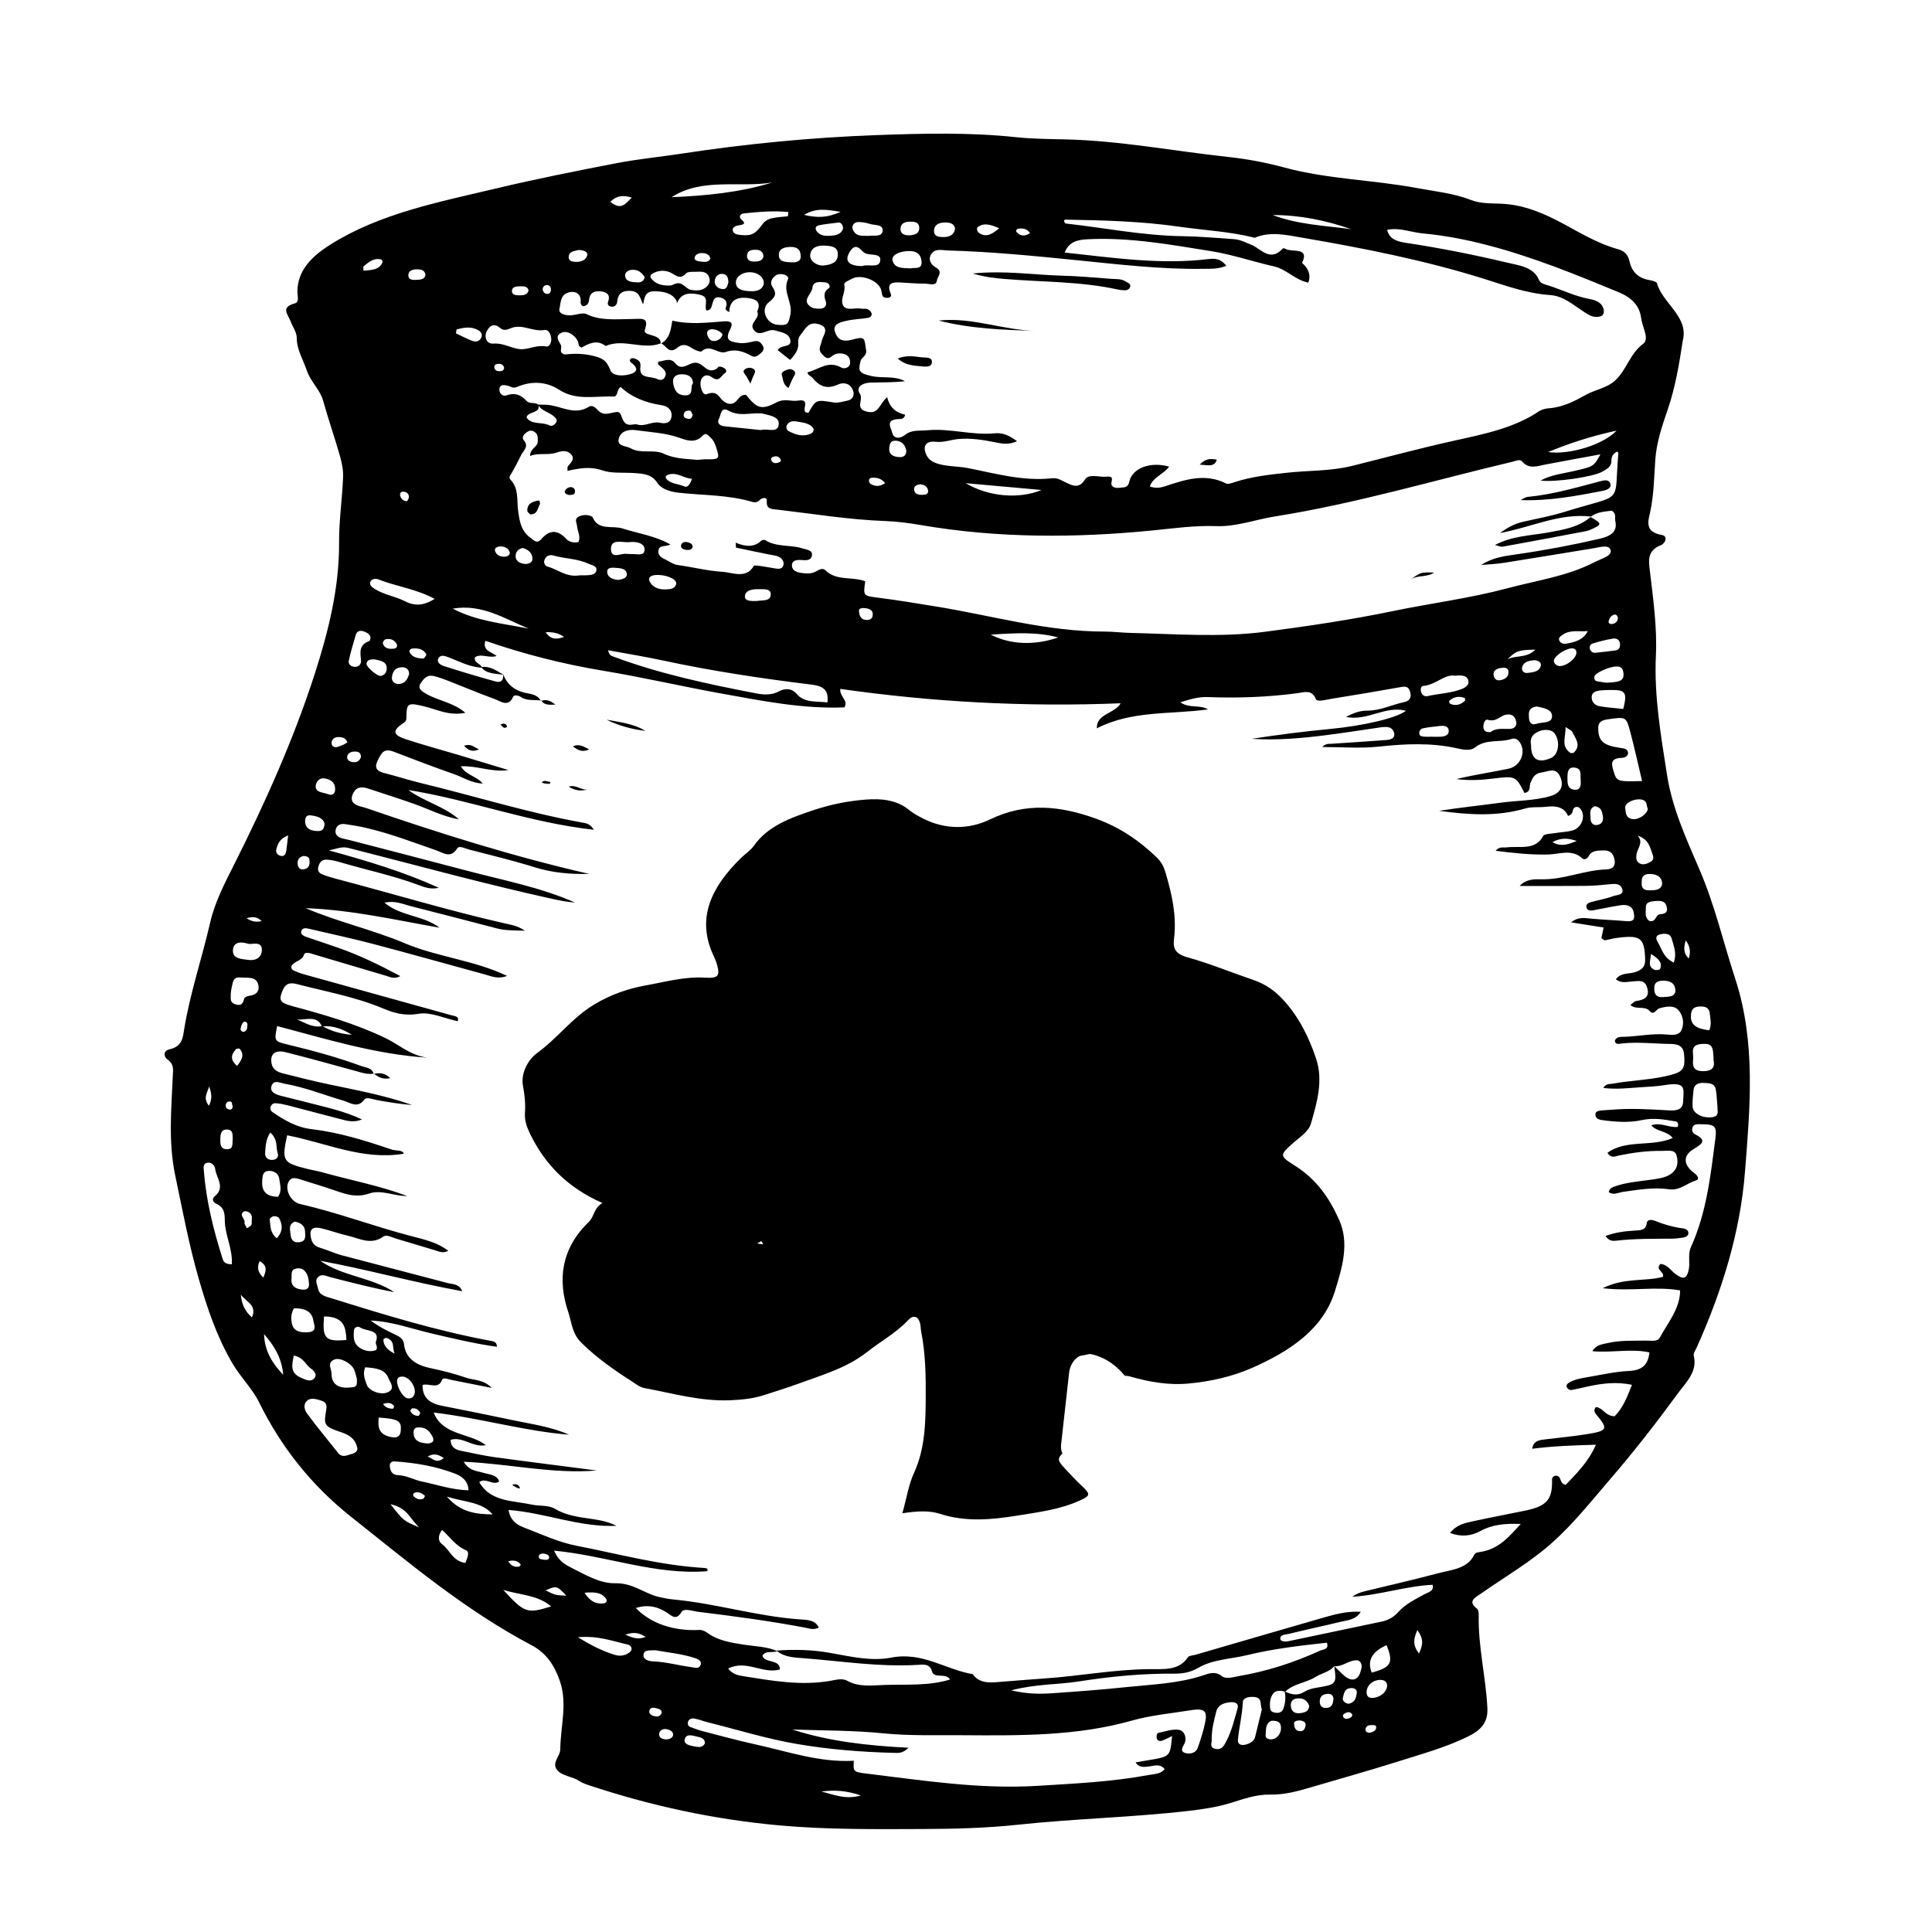 <?xml version="1.0" encoding="UTF-8"?>
<!-- Uploaded to: ICON Repo, www.iconrepo.com, Generator: ICON Repo Mixer Tools -->
<svg fill="#000000" width="800px" height="800px" version="1.1" viewBox="144 144 512 512" xmlns="http://www.w3.org/2000/svg">
 <g>
  <path d="m589.95 234.27c-0.945 6.184-1.945 12.34-4.027 18.379-1.477 4.293-2.938 8.641-3.254 13.18-0.324 4.66-0.359 9.332-1.375 13.969-0.5 2.277-1.543 5.195 3.18 5.996 1.559 0.266 0.938 2.176-0.316 2.676-3.629 1.457-3.254 3.996-2.949 6.609 0.887 7.531 1.977 15.211 1.621 22.633-0.508 10.777 1.324 21.195 2.957 31.695 1.352 8.672 5.062 16.848 8.586 25.008 4.062 9.418 6.301 19.246 9.453 28.863 5.559 16.965 3.953 34.18 2.606 51.352-1.266 16.027-6.062 31.426-12.758 46.41-0.336 0.75-0.977 1.602-0.805 2.289 1.027 4.18-2.019 6.938-4.328 10.086-5.602 7.652-11.43 15.168-17.695 22.43-5.031 5.828-9.809 11.922-15.648 17.113-5.57 4.961-12.367 8.914-18.633 13.297-1.594 1.113-3.762 2.031-1.16 4.066 0.449 0.348 0.484 1.211 0.473 1.828-0.176 8.219 1.891 16.277 2.293 24.477 0.203 4.082-1.906 5.992-5.273 7.637-5.934 2.902-12.465 4.664-18.844 6.688-7.441 2.359-15 4.438-22.5 6.66-3.578 1.059-7.117 2.055-11.027 1.977-3.641-0.074-7.059 1.188-10.418 2.223-3.617 1.109-7.305 1.652-11.07 2.09-14.988 1.734-30.145 2.047-45.133 3.656-8.496 0.91-16.988 1.125-25.469 1.152-12.637 0.047-25.328 0.176-37.91-0.961-17.371-1.566-34.195-5.231-50.477-10.645-0.875-0.293-1.785-0.621-2.516-1.113-1.793-1.215-4.449-1.254-5.84-2.867-1.648-1.914 0.777-3.629 0.785-5.523 0.035-6.074 2-12.117-0.152-18.238-1.359-3.871-3.414-7.219-7.453-9.355-17.852-9.441-32.668-22.016-47.887-34.078-10.574-8.383-18.621-18.695-24.258-30.168-1.844-3.75-4.988-6.793-7.109-10.41-4.188-7.129-6.699-14.691-8.918-22.344-2.621-9.062-4.332-18.277-6.262-27.461-1.875-8.906-1.02-17.531-0.656-26.293 0.066-1.613 0.441-3.152-1.344-4.438-1.238-0.887-1.082-2.387 0.449-2.727 3.473-0.754 3.566-3.199 3.91-5.297 1.562-9.594 4.742-18.895 6.914-28.375 1.238-5.41 3.898-10.469 6.414-15.473 8.258-16.453 15.738-33.156 21.297-50.402 3.652-11.332 6.504-22.852 6.434-34.762-0.035-5.785 0.832-11.566 1.066-17.355 0.074-1.906-0.348-3.863-0.875-5.727-1.387-4.852-3.066-9.645-4.414-14.504-0.805-2.918-3.332-5.027-4.332-8.02-0.953-2.848-2.66-5.461-2.66-8.641 0-1.523-1.16-3.027-1.719-4.566-0.605-1.672-2.664-3.523 1.195-4.559 1.281-0.344 0.68-2.019 0.691-3.109 0.051-5.652 3.754-9.336 8.812-12.52 13.105-8.242 28.648-11.215 43.855-14.836 10.523-2.508 21.184-4.625 31.852-6.688 5.684-1.098 11.512-1.656 17.254-2.535 17.109-2.609 34.391-4.281 51.711-4.914 12.242-0.441 24.621-0.762 36.867 0.543 4.344 0.465 8.699 0.488 13.012 0.59 14.637 0.328 28.875 3.098 43.301 4.656 5.047 0.543 10.105 1.5 14.957 2.816 11.473 3.102 23.527 3.258 35.164 5.441 4.781 0.898 9.699 1.371 14.219 3.144 2.488 0.977 5.184 0.883 7.82 0.984 5.465 0.207 10.141 1.988 14.812 4.359 5.336 2.711 10.312 6.039 16.344 7.699 1.797 0.492 2.672 1.559 3.027 3.168 0.559 2.535 2.055 4.484 5.336 5.031 0.715 0.121 1.855 0.434 1.961 0.82 1.445 5.316 8.488 8.855 6.836 15.211zm-360.54 181.64c2.383 1.406 5.039 2.102 7.879 2.324-2.398-1.445-4.922-2.559-7.981-2.223-1.328-3.109-4.301-1.594-6.644-1.84 2.168 0.797 4.109 2.297 6.746 1.738zm255.05 176.32c1.699 0.832 3.375 1.258 5.184 0.125 0.887-0.559 1.91-0.871 3.059-1.059 5.543-0.91 5.531-0.953 4.887-5.773 0.867 0.848 1.688 1.734 2.609 2.527 1.918 1.664 3.664 1.32 4.328-0.953 0.289-0.988 0.766-2.223-0.586-3.078-2.402-0.273-4.012 1.77-6.375 1.531-1.184 1.523-3.332 1.848-4.926 2.856-2.504 1.578-5.926 1.797-8.066 3.926-1.148-0.398-2.481-0.379-3.117 0.418-0.945 1.184-1.004 2.707-0.848 4.125 0.074 0.664 0.855 1.004 1.672 1.043 0.84 0.039 1.508-0.301 1.758-0.953 0.613-1.535 0.727-3.129 0.422-4.734zm-197.89-341.01c1.125 0.051 2.266-0.012 3.359 0.172 3.367 0.555 6.586 2.637 10.168 0.379 0.883-0.555 1.832 0.371 2.359 0.934 1.582 1.691 3.102 0.664 4.949 0.48 1.75-0.176 0.988 3.008 3.246 3.371 0.711 0.117 1.566-0.266 2.207-0.066 2.106 0.656 3.894-0.906 5.961-0.469 1.371 0.293 2.734 0.191 3.082-1.316 0.398-1.723-0.664-3.031-2.438-3.301-4.324-0.648-8.086-2.106-10.984-4.856-1.219 0.852-0.594 2.594-1.941 2.539-4.828-0.207-9.844 1.148-14.355-1.797-3.309-2.168-7.309-2.41-11.129-0.766-1.176 0.504-1.688-0.125-2.508-0.316-0.926-0.215-2.004-0.383-2.188 0.762-0.176 1.125 0.727 2.188 1.879 1.797 2.449-0.828 3.969 0.031 5.309 1.48 0.836 0.906 2.227 0.242 3.078 0.984 0.855 2.371-2.867 1.715-3.078 3.426 1.328 2.004 4.109 1.082 5.996 2.051 0.719 0.371 1.41-0.098 1.812-0.715 0.48-0.73-0.102-1.25-0.594-1.676-1.289-1.133-3.398-1.469-4.191-3.098zm32.555-16.238c-4.766 1.867-9.875-1.387-14.625 0.715-2.352-1.848-4.523-0.598-6.402 0.414-0.953-0.402-0.711-0.941-0.855-1.379-0.609-1.82-2.848-3.234-4.332-2.602-2.031 0.863-0.832 2.168-0.277 3.301 0.395 0.805-0.73 2.012 1.043 2.519 2.41-0.293 4.707-0.289 7.41 0.324 3.133 0.707 3.758 1.668 4.715 3.918 0.695 1.633 3.828 1.508 5.668 0.801 1.984-0.766 1.039-2.012-0.312-2.977-0.406-0.293-0.281-1.004 0.352-1.102 0.449-0.07 1.055 0.223 1.48 0.484 0.902 0.551 0.746 1.41 0.691 2.207-0.18 2.812 2.777 2.039 4.387 2.805 0.746 0.359 1.547 0.398 1.977-0.23 1.16-1.723-0.562-2.578-1.637-3.629-0.086-0.086 0.016-0.312 0.047-0.715 1.508-0.102 3.152-1.211 4.481 0.422 1.867 2.301 3.606-0.277 5.508-0.133 2.137 0.168 2.875 3.059 5.375 1.648 0.309-0.176 0.559-0.648 0.805-0.637 0.492 0.031 1.043 0.227 1.426 0.5 0.465 0.332 0.574 0.957 0.074 1.246-1.023 0.59-1.438 2.551-3.473 1.09-1.43-1.031-2.613-0.316-2.941 0.961-0.363 1.422 0.504 3.93 1.535 3.531 2.934-1.125 3.18 0.816 4.445 1.824 1.02 0.812 2.383 1.168 3.461-0.016 0.695-0.762 1.152-1.688 2.535-1.648 2.875 3.559 4.039 4.152 8.098 2.019 2.203-1.16 3.863-0.172 5.68-0.48 3.981-0.672 0.098 3.289 2.785 3.231 1.984-3.481 1.988-3.508 6.5-2.766 1.391 0.227 2.629-0.211 3.894-0.473 1.301-0.273 1.758-1.352 1.523-2.289-0.273-1.066-0.934-2.188-2.539-2.277-0.539-0.031-1.16 0.121-1.641 0.344-2.984 1.371-4.953 0.309-6.676-1.797-0.387-0.473-1.266-0.664-1.305-1.477 2.918-0.684 5.402-3.246 8.992-1.238 0.77 0.434 2.344 0 2.301-1.375-0.035-1.238-0.629-2.18-2.258-2.367-0.996-0.109-1.859 0.109-2.578 0.727-1.246 1.055-1.844 0.207-2.613-0.562-1.203-1.211-0.336-2.238-0.086-3.473 0.297-1.441 2.379-3.57-0.867-4.484-2.715-0.766-3.473 1.32-4.641 2.715-0.574 0.684-0.801 1.387-0.715 2.246 0.168 1.688-0.75 3.059-2.156 4.539-1.215-0.961-2.316-1.832-3.301-2.606 0.871-1.531 3.641-0.598 3.375-2.523-0.273-1.945-2.215-2.144-4.086-2.699-1.996-0.59-3.981 2.012-5.637-0.16-1.352-1.77 1.777-3.008 0.961-4.781-0.055-0.121 0.082-0.309 0.137-0.465 0.762-2.098-0.371-2.91-2.719-3.184-3.301-0.383-4.777 1.012-4.848 3.707-1.508-0.555-0.836-1.176-0.75-1.715 0.195-1.164-0.523-1.91-1.727-2.137-1.602-0.301-1.723 0.848-2.031 1.77-0.246 0.73-0.266 1.637-1.547 1.691-0.68-1.367 0.938-3.547-1.656-4.16-2.418-0.57-4.914-0.699-6.055 2.051-0.156 0.379-0.137-0.379-0.258-0.574-1.246-2.019-3.477-2.371-5.785-2.414-2.648-0.047-2.641 1.848-3.023 3.449-0.875-1.5-0.785-3.531-3.582-3.562-2.551-0.031-3.125 1.254-3.324 3.062-0.055 0.523-0.598 1.289-1.551 1.117-0.852-0.156-1.074-0.629-0.785-1.426 0.559-1.559-0.215-2.488-2.144-2.637-1.891-0.141-2.793 0.684-2.938 2.242-0.082 0.852-0.402 1.57-1.562 1.723-0.555-0.246-0.719-0.684-0.676-1.16 0.176-1.883-1.059-2.961-3.012-2.543-2.422 0.52-2.227 2.816-2.606 4.387-0.301 1.273 1.449 1.75 2.828 1.727 1.465-0.023 3.301-0.836 4.324-0.336 3.769 1.84 7.863 1.328 11.734 1.316 2.875-0.012 4.918-0.672 3.769 2.797-0.344 1.031 0.836 1.188 1.734 1.473 1.238 0.383 2.559 0.797 2.414 2.281zm246.55 45.906c-8.434-0.957-15.723 2.816-24.184 4.383 2.168-1.559 3.988-2.508 6.16-3.004 3.652-0.828 7.375-1.496 10.914-2.602 16.137-5.039 13.09-1.477 14.316-15.566 0.012-0.109-0.156-0.238-0.293-0.434-1.125 0.527-1.582 1.402-1.543 2.41 0.059 1.578-1.234 2.266-2.504 2.969-2.457 1.352-12.383 2.801-16.277 2.309 2.887-1.57 5.918-1.844 8.758-2.5 5.273-1.219 5.324-1.18 7.106-4.445-5.004 0.922-9.785 1.77-14.551 2.691-2.195 0.422-4.348 1.324-6.16-0.766-0.672-0.77-1.684-0.18-2.586 0.031-20.914 4.941-41.449 11.078-62.855 14.48-5.211 0.828-10.414 2.777-15.531 2.586-5.754-0.215-11.297 0.574-16.82 1.125-20.637 2.051-41.121 2.098-61.551-1.402-3.141-0.539-6.348-0.961-9.543-1.078-9.496-0.344-18.801-1.875-28.184-2.977-1.77-0.207-3.344-0.051-3.129-2.332 0.098-1.004-1.125-1.031-1.934-0.211-0.555 0.559-1.211 0.672-2.019 0.43-6.289-1.875-12.941-1.684-19.434-2.414-2.359-0.262-4.613-1.02-5.629-2.602-1.484-2.328-3.734-2.438-6.191-2.606-2.828-0.191-5.914 0.152-8.418-0.715-3.219-1.113-6.117-0.539-9.203 0.141 0.047-0.645-0.059-1.012 0.109-1.215 0.883-1.059 2.074-2.106 0.621-3.391-1.066-0.941-2.352-0.672-3.684-0.223-2.246 0.762-4.656-0.039-6.949 0.867-0.086-1.941 2.047-2.41 2.023-3.769-0.012-0.926 0.191-1.961-0.926-2.648-0.523-0.324-1.098-0.367-1.578-0.105-1.012 0.555-1.941 1.516-1.188 2.383 1.449 1.668-0.125 2.695-0.719 3.934-0.785 1.629-1.652 3.231-2.539 4.82-0.316 0.562-0.887 1.004-0.238 1.707 2.227 2.418 1.598 5.332 1.977 8.102 0.359 2.648 0.676 5.465 3.406 7.367 0.785 0.551 1.586 1.602 2.727 0.277 2.223-2.59 4.348-2.559 6.711 0 0.516 0.555 1.859 1.137 3.176 0.73 0.613-1.438-0.258-2.82-0.402-4.231-0.098-0.945-0.812-1.863 0.527-2.535 1.336-0.664 3.367-0.344 3.664 0.336 1.535 3.481 5.215 2.004 7.859 2.856 4.191 1.352 8.75 1.961 12.68 4.238-1.168 0.691-3.023-0.004-3.164 1.703-0.098 1.168 0.66 1.742 1.738 2.227 1.152 0.52 2.055 1.336 3.481 1.531 3.898 0.539 7.742 1.535 11.656 1.773 2.797 0.168 6.367 2 8.414-1.559 0.125-0.223 1.422-0.012 2.156 0.09 1.309 0.18 2.594 0.473 3.906 0.645 0.766 0.102 1.508-0.047 1.75-0.82 0.207-0.672 0.012-1.309-0.484-1.82-0.777-0.805-1.961-0.855-3.062-1.074-3.008-0.59-6-1.238-8.996-1.863-0.031-0.434-0.055-0.871-0.086-1.305 2.656 1.117 5.004 1.258 6.812-0.559 0.172-0.176 0.848-0.23 1.062-0.098 2.926 1.875 6.625 1.152 9.793 2.16 1.168 0.371 2.898 0.438 2.519 2.039-0.281 1.203-1.531 1.16-2.742 1.059-1.164-0.098-2.453 0.031-2.527 1.305-0.082 1.367 1.113 1.926 2.551 2.117 1.324 0.176 2.672 0.262 3.848-0.422 0.816-0.473 1.762-1.004 2.508-0.258 2.836 2.84 7.144 1.586 10.516 2.883-0.562 3.969-0.543 3.848 3.734 4.394 5.043 0.641 10.051 1.484 15.062 2.297 14.828 2.402 29.27 6.648 44.605 6.641 2.242 0 4.551 0.293 6.769 0.348 11.914 0.277 23.875 1.254 35.742-0.293 11.387-1.484 22.715-3.164 33.957-5.492 10.066-2.086 20.34-3.375 30.289-6.035 7.688-2.055 15.73-3.168 22.781-6.766 1.137-0.578 2.367-1.027 3.488-1.629 0.832-0.441 1.457-1.129 0.977-2.019-0.359-0.676-1.223-0.672-1.961-0.613-0.75 0.059-1.48 0.262-2.223 0.383-7.981 1.305-15.949 2.637-23.941 3.894-1.984 0.312-4.019 0.395-6.035 0.574 2.918-1.949 6.086-2.359 9.234-2.805 7.461-1.066 14.832-2.457 22.137-4.144 2.922-0.676 4.82-1.844 4.156-4.731-0.203-0.883 0.387-1.945-0.938-2.711-1.926 0.273-4.019 0.312-5.621 1.676zm-215.86 300.53c4.734-0.344 9.406-0.227 14.117 0.605 5.344 0.945 10.898 2.309 16.27 1.258 8.242-1.605 14.328 3.16 21.559 4.383 1.988 2.769 5.098 2.223 8.102 1.988 3.586-0.277 7.176-0.586 10.766-0.828 9.262-0.621 18.375-2.371 27.699-2.484 3.863-0.047 8.062 0.543 10.5-3.176 0.273-0.418 1.359-0.453 2.07-0.66 11.109-3.231 22.215-6.469 33.332-9.672 3.285-0.945 6.586-1.906 10.387-1.699-1.273 2.168-3.535 2.223-5.461 2.691-4.551 1.113-9.148 2.062-13.695 3.195-0.848 0.211-2.469 0.086-2.121 1.582 0.68 0.543 1.473 0.469 2.191 0.316 8.266-1.723 16.523-3.465 24.781-5.211 1.734-0.367 3.223-1.34 4.16-2.41 1.898-2.16 4.484-3.406 7.012-4.801 0.992-0.551 2.602-0.762 2.156-2.516-7.211 0.371-14.02 2.742-21.266 3.18 1.023-0.789 2.176-1.184 3.367-1.477 6.363-1.562 12.773-2.984 19.086-4.684 3.668-0.988 8.039-1.164 9.84-4.949 0.328-0.695 1.09-0.66 1.855-0.797 4.75-0.84 7.301-3.918 10.488-7.387-4.316-0.176-7.613 0.188-10.73 1.883-2.359 1.281-4.961 1.648-8 0.504 1.727-2.223 3.981-2.648 6.133-3.113 4.586-0.992 9.199-1.875 13.801-2.816 5.551-1.145 7.106-2.832 7.098-7.621 0-0.594-0.191-1.309 0.801-1.617 1.969-0.152 0.832 1.934 2.805 2.422 2.84-2.988 5.984-6.012 8.012-10.641-5.996 0.168-11.305 0.352-16.871 1.062 0.332-2.289 2.117-2.312 3.734-2.516 3.75-0.469 7.531-0.797 11.246-1.426 4.902-0.828 5.09-1.375 2.227-4.84-0.555-0.672-1.145-1.305-0.352-2.262 1.945 0.16 2.43 2.398 4.984 2.43 2.273-2.281 3.379-5.269 4.586-8.332-4.062-0.836-7.785-0.395-11.488 0.402-1.465 0.312-2.922 0.68-4.398 0.961-0.605 0.117-1.078-0.203-1.344-0.648-0.316-0.535 0.07-0.984 0.504-1.25 1.57-0.973 3.473-1.23 5.305-1.551 3.516-0.609 7.043-1.41 10.602-1.578 3.898-0.176 5.094-1.949 5.461-4.918-5.008-1.082-10.004 0.168-15.141-0.328 1.059-1.75 2.621-1.809 4.031-2.141 3.344-0.785 6.766-0.598 10.172-0.66 1.289-0.023 3.043 0.367 3.664-0.781 2.172-4 5.394-7.727 5.394-12.52-6.539-1.148-12.914 0.297-20.516-0.586 5.785-2.887 11.32-1.723 15.961-3.008 0.441-1.426-2.144-1.828-0.676-3.422 1.969 0.172 2.785 1.812 4.144 2.777 1.98 1.395 2.801 1.129 3.324-1.023 0.504-2.055-0.273-4.211 0.637-6.227 4.191-9.297 5.219-19.109 6.484-28.875 0.418-3.231-0.215-3.68-3.84-3.672-0.938 0-1.934-0.141-2.254 0.918-0.207 0.684 0.012 1.395 0.664 1.723 3.359 1.703 1.848 2.57-0.473 4.012-2.852 1.773-2.508 4.254 0.363 6.344 0.836 0.609 1.41 1.582 0.371 1.898-2.394 0.73-4.324 2.746-7.078 2.344-4.207-0.613-8.238 0.133-12.312 0.691-1.234 0.168-2.465 0.973-3.719 0.047 0.137-0.699 0.598-1.133 1.355-1.414 3.176-1.18 6.594-1.395 9.945-1.879 1.699-0.246 3.422-0.453 4.836-1.293 2.168-1.289 2.387-3.32 1.812-5.211-0.492-1.617-2.473-1.09-3.93-1.113-3.82-0.059-7.559 0.449-11.254 1.203-1.012 0.207-2.125 0.883-3.098-0.699 4.902-3.613 11.84-1.5 17.301-3.926-1.562-1.949-4.383-1.684-5.672-3.367 2.453-0.91 4.734 0.746 7.027 0.414 0.141-0.812 0.09-1.316-0.578-1.43-2.949-0.523-5.875-1.031-8.926-0.367-3.547 0.77-7.144 0.484-10.707-0.016-0.941-0.133-1.75-0.594-1.633-1.613 0.066-0.598 0.648-0.785 1.176-0.863 0.934-0.137 1.883-0.141 2.832-0.227 5.117-0.457 10.23-0.156 15.34 0.145 2.176 0.125 3.797-0.117 3.894-2.359 0.145-3.457 0.934-5.289-5.012-4.316-2.039 0.332-4.141 0.414-6.219 0.551-3.211 0.215-6.43 0.613-9.941 0.188 0.82-1.238 1.672-0.984 2.363-1.113 5.367-0.996 10.953-0.984 16.191-2.523 2.785-0.82 3.195-1.918 2.856-5.394-0.215-2.203-1.703-2.621-3.809-2.644-4.16-0.051-8.316-0.562-12.496-0.137-0.828 0.086-1.914 0.473-2.031-0.727 0.438-1.082 1.457-0.996 2.371-1.02 3.769-0.09 7.465-0.945 11.301-0.613 1.355 0.117 3.305 0.383 3.988-1.16 0.77-1.734 0.473-3.648-0.664-5.125-1.219-1.582-3.32-1.16-5.168-0.66-0.898 0.242-1.477 2.047-2.637 0.699-1.27-1.473-3.641-0.176-5.066-1.605 0.68-0.473 1.059-0.945 1.512-1.012 2.527-0.352 3.637-1.281 2.902-3.641-0.672-2.141-2.332-1.648-4.004-1.543-1.371 0.086-2.867 0.551-4.262-0.59 1.246-1.699 3.188-1.402 4.676-1.773 2.156-0.539 3.144-1.531 3.082-3.449-0.18-5.856-1.188-6.613-7.883-5.68-0.926 0.133-1.82 0.438-2.746 0.562-0.25 0.035-0.574-0.312-0.973-0.543 0.18-0.863 0.367-1.77 0.59-2.828-2.84-0.449-5.547-0.875-8.602-1.367 1.93-1.602 3.785-1.113 5.629-0.953 3.019 0.262 6.051 0.371 9.062 0.637 2.016 0.176 2.156-0.691 1.945-2.047-0.297-1.891-1.641-2.469-3.598-2.168-2.418 0.371-4.801 0.91-7.215 1.34-0.762 0.137-1.543 0.059-1.758-0.754-0.211-0.789 0.402-1.211 1.137-1.41 1.98-0.551 4.055-0.887 5.945-1.598 0.957-0.359 3.074-0.246 2.332-2.051-0.562-1.371-1.949-1.238-3.34-1.098-2.066 0.207-4.144 0.414-6.219 0.434-5.856 0.055-11.707 0.02-17.562 0.02 1.648-1.797 3.723-1.809 5.688-1.762 5.977 0.141 11.355-2.43 17.254-2.621 1.906-0.059 2.527-1.137 2.18-2.699-0.316-1.43-1.055-2.402-2.969-2.336-1.523 0.051-3.059-0.016-3.844 1.484-0.309 0.578-1.113 1.199-1.727 0.621-2.719-2.57-6.019-1.09-9.059-1.02-4.613 0.109-9.105-0.387-13.891-0.984 0.996-1.219 2.035-0.797 2.906-0.902 3.461-0.438 7.633 0.922 9.703-3.043 0.289-0.551 2.07-0.57 3.18-0.754 1.484-0.25 3.043-0.289 4.481-0.656 2.656-0.684 3.824-4.168 2.004-5.977-0.422-0.418-1.402-0.508-1.738 0.406-0.211 0.57-0.125 1.27-1.352 1.699-0.934-2.266-3.047-2.785-5.715-2.449-1.863 0.238-3.894-0.051-5.621 0.457-7.547 2.223-15.156 1.668-22.832 0.621 5.387-0.836 10.82-1.402 16.219-2.141 4.469-0.613 9.082-0.492 13.418-1.809 2.719-0.828 3.582-2.836 2.324-5.367-1.129-2.266-3.082-1.066-4.84-0.836-1.844 0.246-2.332 1.457-2.883 2.676-0.43 0.957 0.207 2.367-1.598 2.762-2.348-4.539-2.352-4.57-8.523-3.805-3.188 0.398-6.348 0.535-9.527 0.105 4.606-1.113 9.25-1.789 13.816-2.746 3.414-0.715 4.852-4.906 2.707-7.332-0.484-0.543-1.109-0.82-1.949-0.543-3.094 1.023-6.785-0.07-9.609 2.227-1.215 0.988-3.055 0.637-4.836 0.238-6.852-1.523-13.766-1.195-20.766-0.438-4.793 0.52-9.719 0.102-14.883 0.102 0.867-0.984 1.672-0.805 2.402-0.855 4.898-0.332 9.801-0.637 14.691-1.012 1.211-0.098 2.227-0.574 1.918-1.867-0.262-1.098-1.098-1.637-2.434-1.57-0.379 0.02-0.754 0.035-1.129 0.09-4.66 0.672-9.305 1.41-13.98 2.012-6.688 0.852-13.391 1.492-20.191 1.027 6.883-1.055 13.777-1.949 20.711-2.602 8.523-0.801 17.562-2.816 20.172-4.828-5.547-1.441-10.137 2.801-15.914 1.637 1.984-1.039 3.664-1.676 5.637-1.672 3.5 0.012 6.504-1.57 9.789-2.262 1.867-0.395 1.996-1.773 1.43-3.141-0.508-1.23-1.559-0.984-2.769-0.762-5.926 1.062-11.871 2.055-17.82 3.008-1.445 0.23-3.914 0.973-4.254 0.09-1.008-2.621-3.098-1.793-4.871-1.559-7.894 1.055-15.824 1.336-23.789 1.031-2.453-0.09-4.621 0.562-7.238 1.391 2.445 1.699 5.301 0.555 7.301 1.879-9.848 1.367-20.191 0.23-29.441 5.023-0.09-3.941 4.594-3.769 6.332-6.648-25.387 1.023-49.934-0.344-74.312-3.809-0.227 2.106 2.191 2.949 1.109 4.887-10.957 0.465-21.668-1.691-32.379-3.617-10.543-1.895-20.957-4.332-31.535-6.082-10.723-1.773-21.113-4.43-31.262-7.945-0.82 2.75 1.754 2.934 2.984 4.027-2.055 0.684-3.988-0.754-5.715 0.324-0.473 1.484 1.594 1.688 1.859 2.781-3.293-0.137-5.992-1.668-8.883-2.754-0.82-0.309-1.949-0.746-2.551 0.07-0.766 1.047 0.211 1.895 1.23 2.223 4.539 1.445 9.105 2.828 13.715 4.098 1.82 0.504 2.18-0.609 2.086-1.879 1.062 2.731 3.113 4.457 6.539 5.043 1.395 0.238 2.875 0.68 3.473 2.051l0.125-0.121c-1.812-0.332-3.82 0.176-5.465-0.969-0.586-0.402-1.762-0.664-2.031-0.059-1.27 2.906-3.32 1.176-4.926 0.594-4.004-1.445-7.906-3.113-11.863-4.656-1.375-0.535-2.766-1.082-4.219-1.422-1.855-0.434-2.719 0.742-3.488 1.898-0.906 1.375 0.207 2.062 1.32 2.731 3.144 1.895 7.32 2.324 10.52 5.109-4.418 0.883-7.582-0.926-10.949-1.719-4.238-0.996-4.609-0.91-4.676 2.695-0.016 0.848 0.059 1.16-0.871 1.785-2.918 1.961-2.734 3.094 0.648 4.219 4.586 1.523 9.289 2.769 13.93 4.16 4.449 1.328 8.883 2.684 13.324 4.031-4.328 0.664-8.074-1.164-12.605-1.004 1.328 2.363 4.238 2.641 5.801 4.578-2.977-0.117-5.106-1.613-7.473-2.445-5.43-1.898-10.797-3.934-16.141-6-2.609-1.008-3.223 0.414-4.055 2-0.926 1.77-1.012 3.019 1.586 3.668 3.269 0.816 6.453 1.875 9.734 2.664 14.184 3.426 28.051 7.789 42.508 10.414 1.02 0.188 2.277 0.25 3.273 1.941-17.195-1.898-32.668-7.894-49.133-10.523 4.152 3.062 9.598 4.375 13.383 7.766-4.344-0.766-8.035-2.746-12.012-4.144-4.019-1.414-8.098-2.707-12.152-4.047-1.953-0.645-3.285-0.176-3.984 1.559-0.727 1.805 0.211 2.75 2.16 3.238 0.543 0.137 1.09 0.289 1.617 0.469 19.285 6.637 38.77 12.781 58.891 17.387-5.004 0.125-9.82-0.301-14.555-1.793-5.668-1.789-11.523-3.152-17.305-4.676-1.031-0.273-2.586-1.133-3.117-0.277-1.734 2.762-3.648 1.16-5.594 0.484-6.125-2.125-12.172-4.453-18.582-5.941-1.824-0.422-3.688-0.73-5.551-0.996-1.309-0.188-2.227 0.383-2.469 1.484-0.238 1.078 0.336 1.883 1.582 2.254 0.715 0.211 1.461 0.332 2.188 0.52 10.324 2.684 20.656 5.344 30.961 8.074 9.656 2.559 19.594 4.422 28.695 8.457-2.031-0.141-4-0.527-5.953-0.957-17.973-3.953-35.625-8.816-53.398-13.336-2-0.508-2-0.504-5.859 0.48 10.508 2.863 20.082 5.789 29.09 9.891-2.07 0.527-3.809-0.145-5.481-0.77-6.777-2.527-13.965-4.004-20.922-6.07-1.066-0.316-2.207-0.57-3.324-0.605-1.352-0.047-1.879 0.848-2.172 1.859-0.266 0.91 0.051 1.641 0.996 2.023 1.195 0.48 2.457 0.863 3.723 1.195 14.816 3.883 29.426 8.324 44.41 11.75 1.715 0.395 3.5 0.586 5.613 1.988-3.082-0.047-5.316-0.039-7.516-0.621-7.602-1.984-15.203-3.965-22.824-5.898-2.066-0.523-4.086-1.527-6.871-0.887 4.301 3.641 10.445 3.356 14.57 6.629-11.73-2.082-23.328-4.727-35.469-5.184 8.543 3.652 17.82 5.723 26.227 9.281 8.664 3.668 18.48 4.508 27.141 8.664-2.289 0.941-4.012 0.133-5.758-0.348-9.914-2.707-19.801-5.496-29.746-8.117-5.602-1.477-11.309-2.68-16.965-4.016-0.754-0.176-1.605-0.301-1.961 0.387-0.488 0.961 0.359 1.465 1.281 1.785 2.805 0.969 5.644 1.883 8.438 2.871 5.699 2.004 11.02 4.586 16.445 7.5-1.684 0.867-2.656 0.25-3.719-0.066-6.254-1.875-12.516-3.719-18.777-5.566-1.043-0.309-2.754-1.004-3.039-0.059-0.508 1.691-2.609 1.703-3.269 2.961-0.23 0.438-0.023 1.008 0.539 1.258 0.832 0.367 1.691 0.715 2.586 0.961 13.133 3.652 26.273 7.289 39.406 10.941 0.75 0.211 1.906 0.203 1.484 1.527-3.543-0.762-7.231-2.519-10.375-1.977-3.824 0.66-6.641-0.25-9.609-1.484-7.215-3.004-15.02-4.402-22.617-6.379-2.152-0.559-3.129 0.039-3.824 1.707-1.047 2.535-0.812 3.223 2.637 4.144 8.496 2.281 16.898 4.719 24.68 8.484 3.648 1.762 6.602 4.606 11.098 5.16-13.859-0.883-26.758-4.941-39.855-8.367-0.816 4.019-0.816 4.019 2.918 4.922 6.559 1.586 13.055 3.344 19.324 5.644 1.27 0.465 3.043 0.484 3.305 2.133l0.098-0.098c-1.559 0.262-2.957-0.176-4.418-0.586-6.297-1.75-12.609-3.477-18.957-5.09-2.867-0.727-4.231 0.527-3.734 3.062 0.297 1.523 1.562 2.188 3.039 2.559 3.984 1.012 7.981 2.016 12.016 2.867 7.481 1.582 15.027 2.957 22.188 5.5-3.195-0.242-6.309-0.754-9.406-1.324-1.102-0.203-2.707-0.875-3.219-0.168-1.832 2.527-3.789 0.855-5.613 0.328-5.195-1.508-10.184-3.551-15.602-4.481-1.176-0.203-2.754-1.133-3.387 0.484-0.629 1.617 0.863 2.297 2.394 2.707 2.168 0.578 4.375 1.066 6.543 1.641 4.977 1.316 10.098 2.316 15.004 4.641-2.348 0.941-4.156 0.309-5.945-0.152-4.535-1.16-9.047-2.383-13.582-3.547-1.074-0.277-2.18-0.516-3.289-0.598-0.852-0.066-1.328 0.469-1.457 1.195-0.086 0.508 0.102 0.863 0.605 1.199 3.109 2.086 6.16 3.981 10.383 4.484 7.32 0.871 14.273 3.059 21.125 5.391 1.16 0.395 2.953 0.02 3.211 1.117-10.922 1.797-20.598-2.918-30.895-4.891-1.473 6.852-1.195 7.289 5.531 8.957 1.27 0.316 2.586 0.516 3.844 0.867 7.457 2.09 15.168 3.523 22.406 6.262-3.394 0.07-6.828-1.754-9.949-0.68-3.285 1.129-5.82 0.371-8.656-0.609-3.332-1.152-6.727-2.18-10.105-3.234-0.906-0.281-1.895-0.414-2.508 0.453-1.387 1.949 0.172 5.594 2.898 6.211 10.07 2.289 19.594 5.941 29.547 8.516 3.379 0.871 6.891 1.691 9.691 3.859-1.422 0.805-2.594 0.137-3.777-0.211-3.394-1.004-6.777-2.039-10.168-3.043-1.059-0.312-2.41-1.117-3.223-0.527-3.324 2.394-6.379 0.484-9.473-0.211-2.371-0.535-4.644-1.406-7.012-1.965-2.254-0.535-3.152 0.246-2.797 2.227 0.238 1.32 0.711 2.438 2.469 2.938 1.965 0.555 3.793 1.473 5.769 1.996 9.371 2.492 18.781 4.887 28.156 7.379 1.199 0.316 2.934 0.117 3.762 2.137-13.035-2.359-25.16-5.769-37.629-8.062 5.809 4.098 13.719 4.398 19.613 8.312-5.715-1.094-11.285-2.527-16.859-3.953-1.055-0.266-2.195-0.953-3.184-0.176-1.184 0.926-0.348 2.117-0.152 3.199 0.328 1.812 2.141 2.102 3.707 2.59 13.84 4.328 27.699 8.59 42.148 11.262 0.707 0.133 1.492 0.23 1.551 1.551-5.84-0.801-11.41-2.156-16.992-3.449-5.441-1.258-10.676-3.25-16.465-3.5 1.906 1.461 3.981 2.523 6.086 3.527 1.328 0.637 2.574 1.133 2.742 2.75 0.359 3.465 2.805 5.406 6.731 6.262 3.293 0.715 6.602 1.512 9.738 2.613 1.996 0.707 4.535 0.371 6.781 2.699-4.117-0.816-7.367-1.461-10.621-2.106-0.887-0.176-2.266-0.82-2.574 0.012-0.961 2.594-3.422 0.75-5.141 1.316-0.039 3.16 1.633 4.832 5.078 5.496 6.453 1.246 12.883 2.59 19.312 3.926 4.875 1.012 9.871 1.707 14.418 3.754-11.922-0.957-23.328-4.387-35.867-5.871 2.445 6.191 9.699 5.359 13.824 8.645-3.523 0.695-6.051-2.398-9.332-1.406 0.02 1.762 1.043 2.559 2.695 2.883 2.953 0.574 5.875 1.281 8.855 1.688 9.055 1.246 18.129 2.371 27.191 3.547-11.672 0.984-23.043-1.777-35.262-2.316 1.496 2.484 3.535 2.41 5.246 2.934 1.562 0.484 3.633 0.488 4.141 2.324-1.719 1.133-3.547-1.184-5.266 0.145 2.957 5.262 8.988 4.883 14.117 5.981 1.988 0.422 4.211 0.039 6.031 1.133 2.898 1.738 6.293 2.152 9.645 2.637 2.309 0.332 4.535 0.789 6.574 1.828-9.801 0.434-18.809-3.457-28.625-4.211 0.441 2.562 1.926 3.828 3.863 4.566 4.664 1.77 9.254 3.965 14.16 4.922 11.246 2.191 22.312 5.231 33.93 5.894 0.516 0.031 1.043 0.211 0.695 0.855-13.789 1.062-26.527-4.098-40.578-5.457 1.027 2.352 2.387 3.422 4.262 4.363 3.777 1.898 7.836 4.367 11.863 4.281 4.887-0.102 7.703 2.715 11.664 3.637 1.273 0.297 2.586 0.551 3.894 0.672 11.316 1.059 22.117 4.481 33.504 5.269 1.789 0.125 4.098 0.133 4.973 2.172-1.371 0.711-2.457 0.238-3.543 0.031-9.43-1.785-18.973-3.059-28.531-4.223-1.449-0.176-3.641-1.047-4.297 0.051-1.406 2.363-2.574 1.031-3.805 0.223-2.484-1.633-5.059-2.273-8.305-1.27 3.914 4.144 10.203 6.191 16.844 5.812 0.66-0.035 1.484 0.316 2.016 0.707 2.856 2.121 6.289 2.656 9.898 3.219 2.902 0.453 5.996 0.473 8.734 1.688-1.246 0.574-3.152-0.293-3.945 1.258 0.621 2.031 4.648 0.766 4.621 3.606-4.519 1.301-8.941-2.695-13.695-0.242 1.082 1.461 2.586 1.797 3.984 2.019 7.617 1.203 15.234 2.594 23.055 1.238 1.477-0.258 3.195-0.754 4.457-0.047 3.152 1.777 6.606 1.246 9.922 1.133 5.785-0.191 11.688 0.312 17.387-1.445-1.117-1.859-4.293-0.145-4.793-2.121-0.555-2.188-2.43-1.84-3.926-1.75-10.062 0.586-19.945-0.977-29.887-1.75-2.535-0.211-5.352-0.211-7.367-2.039zm119.18-366.98c-2.191 0.898-4.074 0.777-5.91 0.805-11.406 0.172-22.672-1.176-33.957-2.312-11.281-1.137-22.562-2.231-33.922-2.555-1.578-0.047-3.562-0.664-4.516 1.129-0.754 1.414 0.066 2.68 1.324 3.387 2.016 1.129 0.406 2.394 0.281 3.422-0.207 1.637-2.07 0.832-3.246 0.84-1.699 0.016-3.406-0.105-5.106-0.207-2.543-0.145-5.453-0.684-3.844 3.027 0.188 0.422-0.109 0.941-0.852 0.957-0.578 0.012-1.184-0.066-1.387-0.598-0.223-0.605-0.203-1.281-0.469-1.863-1.129-2.445-5.523-3.84-7.688-2.559-0.781 0.457-2.117 0.848-1.961 1.551 0.406 1.805-0.938 3.523-0.473 5.078 0.625 2.117 3.211 0.902 4.902 1.254 0.539 0.109 1.184-0.066 1.668 0.117 0.449 0.168 0.918 0.586 1.078 0.977 0.301 0.73-0.23 1.25-1.047 1.375-1.859 0.289-3.785 0.336-5.598 0.762-1.586 0.367-3.656 0.867-3.027 2.82 0.578 1.805 1.633 2.969 4.57 2.176 3.449-0.926 3.231-0.551 3.715 2.812 0.223 1.535-1.203 1.777-1.473 2.828-0.711 2.769-0.363 3.246 2.902 3.996 2.906 0.672 6.106-0.172 8.863 1.375-3.012 0.336-6.004 0.289-8.996 0.352-2.258 0.051-4.144 1.168-2.949 2.977 1.031 1.562-1.352 3.777 1.602 4.66 3.512 1.047 3.535-2.125 5.644-3.75 0.59 2.672 2.297 4.109 4.758 4.629-0.289 1.266-1.164 1.129-1.828 1.164-3.516 0.176-1.926 2.297-1.629 3.543 0.453 1.898 2.223 1.602 3.449 0.625 1.77-1.406 3.805-1.008 5.844-1.203 6.047-0.586 11.895 1.395 17.93 0.801 2.262-0.223 4.051 0.73 5.883 2.106-2.301 1.023-3.984 0.645-5.914 0.258-3.164-0.641-6.551-1.148-9.723-0.836-1.945 0.191-3.773 0.953-5.969 0.719-2.449-0.258-3.352 1.012-2.613 3.031 0.535 1.477 1.566 2.332 3.438 2.852 2.574 0.715 5.234 0.594 7.828 1.102 7.32 1.445 14.57 3.523 22.27 2.684 1.465-0.16 2.352 0.539 3.523 1.078 1.594 0.73 3.508 1.918 5.098-0.684 1.066-1.75 3.82-0.594 5.793-0.816 2.394-0.266 0.941 1.406 1.324 2.195 0.539 1.113 1.949 0.73 3.008 0.66 0.969-0.059 1.441-0.492 1.672-1.523 0.801-3.602 5.578-5.406 10.566-3.996-1.387 1.98-4.41 2.867-5.109 5.262 1.598 0.574 2.856 0.332 4.125-0.086 5.285-1.754 10.559-3.512 16.152-0.68 0.457 0.23 1.422-0.133 2.086-0.352 4.434-1.465 9.074-1.984 13.766-2.504 5.812-0.641 11.758-0.414 17.461-1.832 9.062-2.258 18.066-4.695 27.199-6.715 7.883-1.742 15.754-3.32 22.324-7.754 0.699-0.473 1.742-0.742 2.656-0.805 3.75-0.277 6.914-1.965 9.828-3.582 2.488-1.375 5.566-1.809 7.644-3.715 3.176-2.906 3.914-7.16 7.578-9.859 0.891-0.656 0.66-2.16 0.312-3.269-0.387-1.246-0.797-2.457-0.984-3.754-0.449-3.117-2.606-5.215-5.91-6.574-11.383-4.699-22.727-9.352-34.93-12.516-5.68-1.473-11.301-2.539-17.105-3.082-3.059-0.289-6.027-1.617-9.32-0.934 0.598 2.594 2.777 3.109 5.074 3.461 8.941 1.359 17.781 3.102 26.527 5.184 3.422 0.816 7.195 1.152 8.66 4.676 0.418 0.996 1.742 1.184 2.781 1.523 3.508 1.152 6.793 2.777 10.516 3.465 1.926 0.359 3.602 1.094 3.856 3.043 0.086 0.684-0.137 1.375-0.918 1.594-1.883 0.523-3.188-0.469-4.578-1.371-2.695-1.75-5.231-4.047-8.727-4.289-6.309-0.434-11.871-2.535-17.699-4.359-15.645-4.887-31.887-8.086-48.211-10.883-4.047-0.695-8.266-1.684-12.379 0.055-6.559-1.656-13.383-1.977-20.078-2.938-9.945-1.43-19.957-1.691-29.992-1.863-0.488-0.012-0.613 0.344-0.133 1.012 10.184 1.117 20.488 3.223 31.137 3.375 4.519 0.066 9.039 0.473 13.547 0.785 1.715 0.121 3.144 0.891 4.684 1.523 2.519 1.023 4.906 4.621 8.262 0.973 0.074-0.082 0.438-0.098 0.543-0.016 1.621 1.188 6.695-0.609 4.586 3.812 1.629 1.457 2.414 3.078 1.656 5.238-3.691-0.789-5.75-3.559-9.109-4.312-5.602-1.266-10.988-3.133-16.727-4.051-10.793-1.723-21.52-3.699-32.621-3.141-2.836 0.141-4.996 0.684-6.109 3.523 12.941 1.391 25.461 3.281 38.184 1.719 2.027-0.227 3.254 0.07 4.656 1.793zm-14.379 389.64c-1.164 0.551-1.797 0.871-2.457 1.148-0.871 0.363-1.496 0.059-1.641-0.684-0.082-0.418 0.121-1.234 0.363-1.285 1.914-0.398 4.039-1.188 5.754-0.785 1.258 0.297 2.019 2.195 1.168 3.777-0.457 0.852-1.188 1.941 0.434 2.352 1.367 0.344 2.754-0.168 3.188-1.426 0.801-2.316 1.57-4.664 2.019-7.043 0.523-2.785-0.438-3.461-3.844-2.91-5.211 0.84-10.57 1.324-15.562 2.734-14.711 4.168-29.887 3.996-45.035 3.894-6.988-0.047-13.98 0.195-21.008-0.508-7.945-0.797-16.016-0.711-24.031-1.008 9.707 3.141 19.836 4.277 30.797 4.836-1.484 1.496-2.656 1.387-3.691 1.359-8.715-0.207-17.434-0.91-25.938-2.367-7.945-1.359-15.648-3.754-23.453-5.707-1.27-0.316-2.488-0.816-3.773-1.039-0.746-0.125-1.48 0.281-1.613 1.047-0.086 0.488 0.047 0.977 0.648 1.199 1.039 0.383 2.07 0.805 3.148 1.082 4.711 1.219 9.402 2.508 14.16 3.551 8.57 1.875 16.902 4.828 26.016 4.324-0.16 2.852-0.18 2.973 3.371 3.402 15.094 1.824 29.988 4.207 45.543 3.234 9.824-0.613 19.566-1.055 29.191-2.856 1.496-0.281 3.309-0.238 4.266-1.582-1.234-1.449-2.574-0.902-3.824-0.734-1.457 0.191-2.926 0.516-3.863-1.043 9.484-1.656 9.012-0.781 9.668-6.965zm-42.633-12.125c4.488 1.055 7.848 0.988 11.18 0.754 6.414-0.449 12.832-0.918 19.219-1.594 6.938-0.73 13.992-0.938 20.625-3.18 1.492-0.504 3.09-1.066 4.731 0.211 1.219 0.953 2.941 0.312 4.375 0.07 7.652-1.285 14.867-3.648 21.723-6.777 0.75-0.344 2.481-0.281 1.789-2.102-7.07 0.762-14.168 1.598-21.062 3.273-4.352 1.059-9.148 1.137-12.965 3.359-2.066 1.203-4.133 1.594-6.379 1.57-8.551-0.074-17.004 0.754-25.371 2.066-5.5 0.871-11.203 0.625-17.863 2.348zm-106.84-275.63c0.336 1.441 0.938 1.5 1.426 1.684 12.152 4.559 24.965 7.266 37.852 9.754 2.047 0.395 4.102 0.488 6.031-0.559 1.672-0.906 3.508-0.711 4.578 0.59 2.125 2.562 5.16 1.984 8.246 2.359 0.328-2.887-0.641-4.277-4.055-4.699-13.25-1.629-26.434-3.594-39.434-6.394-4.703-1.023-9.492-1.785-14.645-2.734zm23.715-50.449c1.215-0.102 1.578-0.168 1.945-0.16 3.809 0.07 3.981-0.074 3.074-2.891-0.336-1.039-0.656-2.035-1.617-2.906-0.734-0.664-1.211-1.375-2.098-0.422-1.879 2.016-4.074 1.246-6.133 0.52-3.719-1.309-7.688-1.484-11.562-2.016-1.867-0.258-3.906 0.207-4.469 2.144-0.645 2.211 1.91 1.949 3.148 2.664 2.672 1.543 6.066 0.172 8.734 1.422 3.125 1.469 6.484 1.363 8.977 1.645zm250.31 85.113c-1.094-4.574-2.016-8.793-3.117-12.973-1.109-4.191-1.164-4.055-6.016-3.379-1.98 0.277-2.535 1.004-2.492 2.516 0.086 3.238 1.324 4.379 5.668 5.019 0.945 0.141 2.012 0.195 2.215 1.148 0.211 0.992-0.762 1.5-1.684 1.527-2.996 0.09-2.707 1.602-2.191 3.32 0.887 2.984 0.871 2.988 7.617 2.82zm-289.07-116.97c-0.035-1.211-0.594-2.781-1.898-2.559-3.023 0.504-5.672-1.633-8.621-0.559-1.027 0.379-1.988 0.938-3.062 0.004-1.617-1.402-2.766-0.527-3.477 0.766-0.855 1.562-0.137 3.527 1.629 3.387 3.043-0.242 5.371 1.633 7.879 1.48 1.969-0.121 3.883-1.145 6.172-0.727 0.918 0.184 1.32-0.941 1.379-1.793zm-84.66 245.03c0.25-4.09-1.797-7.688-1.863-11.496-0.031-1.75 0.012-3.543-2.293-4.57-0.84-0.379-1.25-1.223-0.336-1.988 2.852-2.383 0.359-4.812 0.082-7.215-0.102-0.863-0.898-1.703-1.762-1.668-1.586 0.066-1.309 1.32-1.238 2.231 0.609 7.871 2.527 15.543 4.926 23.141 0.227 0.746 0.574 1.566 2.484 1.566zm62.723 59.898c-0.109-2.648-1.93-3.793-3.691-4.465-5.031-1.906-10.41-2.84-15.906-3.188-0.875-0.055-1.316 0.48-1.266 1.223 0.082 1.211 0.555 2.359 2.144 2.414 2.348 0.074 4.227 1.254 6.348 1.684 3.953 0.797 7.781 2.203 12.371 2.332zm-29.449-11.133c-0.473-2.293-1.855-3.445-4.258-4.246-4.523-1.508-4.672-1.918-4.07-5.496 0.195-1.184 0.422-2.359-1.145-2.856-1.188-0.379-2.719-0.906-3.754-0.09-1.266 0.996-0.828 2.519-0.047 3.57 2.621 3.523 5.438 6.938 8.195 10.387 1.039 1.293 2.301 0.586 3.535 0.25 1.027-0.277 1.594-0.793 1.543-1.52zm111.23-297.75c2.852 0.273 3.012-0.176 3.531-2.797 0.629-3.16-2.172-6-0.648-9.254 0.508-1.094-2.16-1.914-3.371-0.938-1.031 0.836-1.477 1.898-0.707 3.031 1.109 1.633 0.836 2.586-0.988 3.988-2.352 1.816-0.668 5.695 2.184 5.969zm-27.973-33.801c9.039-0.387 18.035-1.234 26.684-3.894-8.859 1.441-18.453-1.375-26.684 3.894zm23.66 61.711c1.676-0.516 4.449 0.926 4.734-1.422 0.273-2.195-2.453-2.438-4.375-2.973-0.172-0.047-0.371-0.016-0.559-0.023-2.793-0.168-5.547 0.883-8.41-0.754-2.004-1.145-1.984 1.254-2.504 2.211-0.598 1.098 0.18 1.82 1.543 1.969 3.207 0.352 6.426 0.668 9.57 0.992zm132.78 339.01c-0.59-1.254 0.238-2.988-1.906-3.25-1.285-0.156-3.102 0.102-3.152 1.375-0.133 3.359-0.988 6.629-1.293 9.961-0.117 1.266 0.938 1.613 2.258 1.211 1.098-0.336 2.019-0.891 2.289-1.934 0.633-2.5 1.227-5 1.805-7.363zm-13.301 8.363c0.051 0.422-0.746 1.859 1.152 2.156 1.641 0.258 2.144-0.996 2.699-2.023 1.496-2.797 2.141-5.812 3.019-8.766 0.367-1.23-0.648-1.754-2-1.605-1.793 0.191-3.25 0.789-3.668 2.508-0.578 2.356-1.27 4.695-1.203 7.731zm134.03-168.19c-0.09-1.117-0.172-2.238-0.273-3.356-0.031-0.316-0.117-0.637-0.152-0.953-0.195-1.785-1.777-1.824-3.305-1.867-1.559-0.051-2.5 0.578-2.613 1.945-0.121 1.438-0.328 2.887-0.246 4.316 0.098 1.777 2.434 3.078 4.941 2.856 2.394-0.207 1.551-1.773 1.648-2.941zm-276.39-217.87c2.137-0.934 2.769 1.246 4.352 1.527 1.582 0.281 3.004 0.246 4.156-0.82 0.836-0.77 1.02-1.715 0.605-2.676-0.691-1.613-2.379-1.289-3.836-1.281-0.734 0.004-1.793-0.016-2.144 0.363-1.23 1.324-2.004 1.184-3.578 0.168-1.637-1.062-3.883-1.148-5.719 0.172-0.203 0.145-0.273 0.664-0.133 0.871 1.18 1.715 3.082 2.168 5.262 2.047 0.348-0.023 0.688-0.246 1.035-0.371zm-25.047 77.176c0.312 0 1.059 0.023 1.805-0.004 1.145-0.051 2.43-0.207 2.559-1.359 0.141-1.199-1.266-1.289-2.231-1.742-2.863-1.344-6.144-1.27-9.145-2.133-0.996-0.289-1.797 0.031-2.277 0.891-0.488 0.887-0.102 1.828 0.707 2.047 2.75 0.727 4.91 2.918 8.582 2.301zm-38.512 6.254c-4.871-2.644-10.188-3.301-14.898-5.16-0.691-0.273-1.656-0.168-2.035 0.418-0.523 0.812 0.051 1.457 0.875 2 2.434 1.605 5.551 2.023 8.098 3.324 2.672 1.363 4.91 1.273 7.961-0.582zm290.56 38.879c-0.02 3.641 1.898 4.816 5.332 3.258 1.965-0.891 2.453-4.301 0.922-6.469-0.852-1.199-3.164-1.273-4.934-0.191-1.426 0.879-1.559 2.082-1.32 3.402zm-196.95-140.28c0.039-0.371 0.082-0.75 0.121-1.125-3.941-0.395-7.91-0.035-11.871 0.371-0.973 0.102-1.195 1.039-0.75 1.445 0.957 0.883 1.531 1.422-0.414 1.699-0.988 0.141-1.945 0.551-1.676 1.5 0.242 0.855 1.34 1.008 2.297 1.09 2.777 0.238 3.734-0.348 5.727-3.09 0.441-0.605 1.352-1.137 2.172-1.336 1.418-0.336 2.926-0.383 4.394-0.555zm-88.816 103.98c6.207 3.305 13.289 3.934 20.129 5.297-6.418-2.602-12.289-6.621-20.129-5.297zm-25.402 204.15c-0.176-0.625-0.348-1.578-0.727-2.465-0.734-1.707-3.707-3.32-5.238-2.691-2.074 0.855-0.742 2.488-0.754 3.777-0.012 0.766 0.152 1.648 0.613 2.277 1.18 1.602 3.168 1.492 5.031 1.289 1.262-0.125 1.07-1.094 1.074-2.188zm290.96-186.37c-2.719-0.492-4.992 2.449-8.414 2.715-0.613 0.047-0.734 1.059-0.488 1.699 0.25 0.656 0.828 1.18 1.656 0.988 3.066-0.699 6.324-0.746 9.238-1.953 1.129-0.469 1.863-1.184 1.57-2.254-0.297-1.109-1.375-1.422-3.562-1.195zm-211.84 258.26c-1.395 0.098-2.898-0.203-3.144 1.008-0.301 1.496 1.375 1.898 2.59 1.945 3.438 0.137 6.676 1.082 10.035 1.512 0.898 0.117 1.934 0.578 2.43-0.449 0.438-0.918-0.246-1.527-1.203-1.859-3.539-1.215-7.316-1.531-10.707-2.156zm82.211-309.29c5.977 3.578 14.133 4.312 20.094 1.805-7.562-0.684-13.824-1.242-20.094-1.805zm154.34-8.242c5.758 0.816 14.781-2.031 18.148-5.68-6.668 1.453-12.426 3.312-18.148 5.68zm19.914 68.074c1.379-5.152 0.117-5.082-4.488-5.004-0.371 0.004-0.742 0.047-1.113 0.07-1.359 0.09-2.707 0.328-2.754 1.762-0.039 1.211 0.719 2.215 2.144 2.465 1.973 0.348 4 0.469 6.211 0.707zm-369.02 75.57c0.059 1.102-0.324 2.133 1.074 2.644 1.879 0.695 2.172-0.344 2.535-1.523 0.098-0.309 0.828-0.609 1.309-0.672 2.242-0.281 2.785-1.602 2.332-3.125-0.621-2.09-3.043-1.562-4.715-1.727-2.09-0.207-1.965 1.523-2.289 2.695-0.16 0.613-0.184 1.258-0.246 1.707zm392.96 17.504c-0.051-3.848-0.5-4.434-3.012-4.301-3.426 0.18-2.231 2.434-2.387 3.981-0.16 1.621-0.211 3.289 2.727 3.238 2.762-0.047 2.977-1.406 2.672-2.918zm-300.95 152.93c3.664 2.262 6.629 3.734 9.922 4.715 1.066 0.316 2.246 0.203 3.223-0.352 0.441-0.25 0.957-0.664 1.047-1.066 0.145-0.664-0.352-1.211-1.16-1.391-3.875-0.871-7.629-2.363-13.031-1.906zm-67.293-85.004c-0.469 5.898 0.348 6.723 5.941 6.231-0.164-3.156-0.477-6.231-5.941-6.231zm272.18-288.15c-6.656-2.312-13.531-3.734-20.766-3.738 6.602 2.516 13.766 2.809 20.766 3.738zm-261.27 301.62c-0.734 1.867-0.039 3.258 0.402 4.586 0.562 1.684 3.758 2.875 5.562 2.035 2.141-0.996 0.684-2.5 0.207-3.738-0.934-2.422-3.391-2.676-6.172-2.883zm49.277 63.375c-3.477-3.019-8.031-2.961-12.68-4.379 5.652 6.144 6.289 6.356 12.68 4.379zm134.4-256.78c-5.527-1.496-11.141-1.199-17.887-0.754 5.231 2.68 11.523 2.906 17.887 0.754zm-180.82 188.86c0.684-0.777-0.25-1.566-0.012-2.231 1.219-3.379-2.625-2.672-4.172-3.769-0.684-0.488-1.551-0.012-1.629 0.68-0.211 1.918-0.23 3.883 2.086 5.027 1.152 0.57 2.441 0.766 3.727 0.293zm-21.719-11.09c-0.855 1.414-0.84 2.883-0.504 4.262 0.488 2 2.594 2.262 4.43 2.066 2.301-0.246 1.387-1.895 1.211-3.043-0.391-2.551-2.418-3.324-5.137-3.285zm-12.207-96.633c-2.676-0.77-3.914 0.02-3.977 1.789-0.074 2.231 2.152 2.246 3.949 2.504 2.367 0.344 3.691-0.828 3.719-2.609 0.043-2.598-2.766-1.301-3.691-1.684zm156.32-182.73c0.031-1.926-1.621-2.16-3.391-2.254-2.133-0.109-3.707 0.523-3.926 2.504-0.168 1.512 1.789 2.973 3.738 2.746 1.922-0.23 3.672-0.82 3.578-2.996zm-19.648 8.047c0.266-1.547-1.004-2.883-2.84-3.184-2.273-0.379-4.473 0.848-4.519 2.562-0.039 1.648 1.336 2.188 2.91 2.336 1.918 0.184 3.805 0.141 4.449-1.715zm38.93-4.273c0.902-0.301 3.031 0.438 2.926-1.648-0.074-1.508-0.73-2.848-2.984-2.938-2.664-0.105-5.019 1.02-4.734 2.394 0.445 2.156 2.488 2.117 4.793 2.191zm-21.48 5.133c0.191-0.867-0.414-1.359-1.152-1.426-1.445-0.133-3.195-0.379-3.394 1.5-0.18 1.691-3.055 3.332-0.312 5.055 0.664 0.418 1.812 0.488 2.691 0.387 1.129-0.133 1.477-1.148 1.199-1.863-0.562-1.477-0.629-2.711 0.969-3.652zm-102.68 329.2c-1.168 1.512-1.074 2.977-0.039 3.727 2.137 1.551 2.801 4.555 6.242 5.012 0.473-1.328 1.234-2.91 0.109-3.387-2.789-1.164-4.152-3.484-6.312-5.352zm111.34-334.94c1.445-0.605 4.273 0.594 4.731-1.184 0.609-2.348-2.484-1.559-3.918-2.211-0.457-0.207-0.789-0.625-1.148-0.969-1.344-1.293-2.188-0.629-2.918 0.527-1.527 2.426-0.422 3.801 3.254 3.836zm135.03 372.75c5.188-1.422 5.82-2.606 3.934-7.289-3.504 1.598-5.312 3.773-3.934 7.289zm31.562-249.27c1.301-1.117 3.148-0.781 4.969-0.82 1.309-0.031 2.016-0.816 1.75-1.969-0.277-1.203-0.926-2.121-2.664-1.809-1.648 0.297-2.609 2.047-4.883 1.344-0.77-0.238-1.34 1.336-1.082 2.336 0.172 0.691 0.773 1.055 1.91 0.918zm57.895 79.047c0.695-1.652 0.258-3.066 0.137-4.469-0.117-1.34-0.992-1.93-2.602-1.848-1.559 0.082-2.195 0.598-2.363 2.019-0.363 2.969 1.598 3.91 4.828 4.297zm-354.77-104.05c-0.121-0.887-0.898-1.336-1.758-1.648-1.023-0.371-1.859-0.098-2.141 0.848-0.684 2.297-1.379 4.602-1.883 6.926-0.18 0.832 0.555 1.594 1.613 1.602 1.074 0.012 1.691-0.719 1.641-1.598-0.121-2.023-0.789-4.16 2.203-5.25 0.203-0.074 0.215-0.559 0.324-0.879zm-24.535 148.16c1.145-1.57 0.527-3.18 0.344-4.731-0.152-1.266-1.211-2.109-2.621-2.121-1.777-0.012-1.809 1.328-1.898 2.449-0.203 2.555 0.66 4.387 4.176 4.402zm92.172-170.38c0.797 0.031 1.355 0.074 1.914 0.066 1.195-0.02 2.938 0.555 3.055-1.062 0.109-1.523-1.367-2.106-3.027-2.156-0.555-0.016-1.117 0.102-1.672 0.074-1.789-0.07-4.176-0.707-4.195 1.715-0.02 2.887 2.633 1.195 3.926 1.363zm259.79 34.156c0.68-0.035 1.047-0.047 1.414-0.082 1.715-0.16 3.438-0.301 3.188-2.387-0.121-1.004-0.324-1.863-1.863-1.832-2.023 0.035-5.894 1.82-5.871 2.781 0.016 0.453 0.059 0.996 0.73 1.133 0.895 0.18 1.801 0.289 2.402 0.387zm-195.27-118.42c1.023-0.23 3.195 0.383 3.512-1.129 0.434-2.051-2.144-1.598-3.5-2.074-0.832-0.297-1.785-0.414-2.695-0.465-0.75-0.039-1.438 0.246-1.699 0.957-0.25 0.676 0.055 1.238 0.473 1.777 0.883 1.125 2.266 0.879 3.91 0.934zm-130 313.16c-0.207 2.359-0.203 4.469 3.254 5.164 1.656 0.332 2.465-0.18 2.59-1.648 0.223-2.629-0.578-3.16-5.844-3.516zm18.059 20.953c3.617 4.207 7.773 4.656 12.121 4.711-2.812-3.324-7.25-3.191-12.121-4.711zm-40.551-37.402c-0.527 2.492-1.078 4.691 2.062 5.969 1.008 0.406 2.207 1.055 3.109 0.309 1.211-1.004 0.379-2.109-0.656-2.828-1.422-0.98-1.801-2.84-4.516-3.449zm365.69-104.12c0.891-2.43-0.02-4.418-0.559-6.387-0.387-1.414-1.934-1.422-3.223-1.039-1.188 0.352-0.898 1.266-0.453 1.988 1.094 1.793 1.379 4.012 4.234 5.438zm-6.875-40.742c-0.441-0.875-0.012-2.266-1.84-2.492-1.926-0.238-4.324 0.957-4.144 2.238 0.16 1.145 0.02 2.691 1.98 2.969 1.605 0.227 3.894-1.379 4.004-2.715zm-2.664 7.098c1.582 1.832-0.07 3.316-0.328 4.926-0.145 0.902-0.176 2.039 1.023 2.523 0.887 0.359 1.844-0.031 2.656-0.484 0.992-0.551 0.848-1.316 0.539-2.117-0.691-1.797-0.914-3.816-3.891-4.848zm-250.36-119.91c-0.059-1.641-1.266-2.348-2.934-2.363-1.48-0.016-2.516 0.699-2.352 2.102 0.191 1.672 0.805 3.402 3.078 3.488 2.641 0.102 1.289-2.227 2.207-3.227zm239.43 71.418c1.652-0.191 3.316-0.348 4.961-0.586 1.184-0.172 1.324-0.961 1.258-1.809-0.074-0.992-0.891-1.492-1.867-1.336-1.809 0.297-3.594 0.762-5.332 1.289-0.73 0.223-0.992 0.902-0.715 1.598 0.277 0.688 0.855 0.996 1.695 0.844zm14.016 71.094c1.883 0.422 1.512-1.699 2.891-1.777 1.918-0.109 2-1.125 1.578-2.344-0.406-1.168-1.566-1.25-2.711-1.164-1.305 0.102-2.766 0.18-2.699 1.77 0.039 1.219-0.434 2.574 0.941 3.516zm-257.89-89.5c-0.07-1.25-3.023-2.387-5.582-2.16-1.043 0.09-1.918 0.598-1.547 1.5 0.684 1.641 2.273 2.383 4.328 2.309 1.34-0.059 2.629-0.203 2.801-1.648zm-97.371 185.25c-0.141-2.203-1.145-3.703-2.742-3.684-2.324 0.031-1.719 1.738-1.848 2.856-0.207 1.773 1.082 2.684 3.012 2.797 1.578 0.086 1.734-0.918 1.578-1.969zm331.38-163.29c1.895 0.047 4.516-1.984 4.539-3.559 0.012-0.715-0.402-1.195-1.32-1.129-1.879 0.137-4.887 2.328-4.648 3.43 0.129 0.621 0.594 1.137 1.43 1.258zm-5.977 10.707c-2.367 0.348-2.117 1.75-2.062 2.973 0.047 0.992 0.504 2.125 1.934 1.633 1.531-0.527 4.398-0.02 4.176-2.242-0.16-1.73-2.484-2.004-4.047-2.363zm-337.27 166.34c0.109 3.856 1.668 7.231 5.078 10.766-0.398-4.535-2.43-7.746-5.078-10.766zm350.81-186.33c-2.273 0.258-4.609-0.453-6.656 0.984-0.586 0.414-1.23 0.816-0.898 1.551 0.309 0.676 1.074 0.926 1.824 0.805 2.344-0.391 4.57-0.996 5.731-3.34zm23.223 95.262c-0.105-1.793-1.18-2.594-3.195-2.609-1.57-0.016-2.41 0.516-2.422 1.914-0.016 1.41 0.312 2.59 2.379 2.43 1.395-0.113 3.125 0.043 3.238-1.734zm-78.246 182.69c-2.16 0.059-3.809 1.723-3.582 3.594 0.09 0.742 0.52 1.18 1.406 1.184 2.109 0.012 4.102-1.684 4-3.367-0.059-1-0.746-1.387-1.824-1.41zm74.715-210.84c0.031-1.613-0.918-2.481-2.59-2.691-1.379-0.172-2.691 0.074-2.797 1.559-0.086 1.246-0.262 2.746 1.953 2.734 1.414-0.004 3.078 0.004 3.434-1.602zm-224.85-120.63c-0.59-1.188-1.965-1.602-3.481-1.848-1.285-0.207-2.664-0.598-3.516 0.613-0.379 0.539-0.293 1.438 0.344 1.762 1.762 0.902 3.648 1.617 5.769 0.734 0.535-0.223 0.867-0.539 0.883-1.262zm163.88 81.516v0.016c0.742 0 1.48 0.031 2.215-0.004 1.199-0.066 2.273-0.422 2.203-1.613-0.074-1.266-1.23-1.371-2.418-1.23-1.457 0.176-2.926 0.301-4.348 0.598-0.715 0.152-1.125 0.719-1.027 1.461 0.086 0.645 0.676 0.695 1.164 0.75 0.723 0.082 1.469 0.023 2.211 0.023zm-178.91-35.961c1.414-0.293 3.699 0.223 3.652-1.859-0.031-1.484-1.926-1.246-3.078-1.273-1.656-0.039-3.734 0.203-3.762 1.945-0.027 1.309 1.824 1.203 3.188 1.188zm-93.777 205.54c-0.555 0.016-1.133 0.004-1.43 0.504-0.727 1.223 1.078 4.902 2.555 5.238 0.594 0.137 1.102 0 1.48-0.383 1.418-1.422-0.336-5.012-2.606-5.359zm115.51-305.85c-2.469 0.332-3.984 0.434-5.414 0.77-0.777 0.188-0.996 0.863-0.484 1.547 0.816 1.09 2.004 1.289 3.43 1.211 1.379-0.074 2.644-0.227 3.344-1.402 0.641-1.055-0.34-2.144-0.875-2.125zm-144.17 264.78c-1.789 0.715-1.27 2.066-1.184 3.266 0.086 1.164 0.48 2.344 2.156 2.211 2.121-0.168 1.754-1.688 1.703-2.902-0.055-1.438-1.059-2.25-2.676-2.574zm134.04-255.74c-0.004-1.98-1.062-2.625-2.863-2.555-1.672 0.066-3.004 0.543-2.934 2.227 0.082 1.844 1.812 1.738 3.285 1.844 1.555 0.117 2.543-0.391 2.512-1.516zm-140.58 232.12c-1.273 1.988-1.219 3.742-1.355 5.438-0.09 1.098 0.66 1.91 2.012 1.824 1.09-0.066 1.621-0.887 1.32-1.742-0.57-1.645 0.176-3.57-1.977-5.519zm49.387-212.82c-0.059 0.344-0.121 0.691-0.188 1.031 1.449 0.684 2.856 1.445 4.363 2.019 0.934 0.352 1.867 0.109 2.324-0.805 0.441-0.891 0.004-1.617-0.836-2.082-1.898-1.031-3.797-0.656-5.664-0.164zm62.348 39.57c-2.023-0.07-3.57-1.586-5.742-1.215-0.816 0.141-1.566 0.562-1.012 1.246 1.113 1.367 3.238 1.32 4.84 2.035 0.84 0.371 1.621-0.953 1.914-2.066zm-97.34 91.477c-0.344-1.668-2.141-2.07-3.668-2.262-1.48-0.188-1.586 1.137-1.445 2.035 0.289 1.777 1.941 2.18 3.699 2.102 1.117-0.059 1.289-0.965 1.414-1.875zm2.773-8.801c0.207-1.977-0.918-2.969-2.777-3.258-1.367-0.215-2.141 0.836-2.312 1.707-0.406 2.086 1.945 1.949 3.301 2.492 1.137 0.453 1.676-0.242 1.789-0.941zm330.11-2.91c-0.191-1.199 0.508-3.102-1.844-3.234-1.598-0.086-1.672 1.512-1.664 2.551 0.016 1.344-0.188 3.215 1.98 3.34 1.617 0.098 1.598-1.426 1.527-2.656zm-165.8-146.03c-0.227-1.516-1.582-1.676-2.91-1.633-1.762 0.059-2.805 0.926-2.66 2.481 0.121 1.258 1.371 1.367 2.508 1.371 1.73-0.004 2.836-0.688 3.062-2.219zm-11.633-1.859c-1.465-0.059-2.672 0.336-2.82 1.691-0.152 1.387 0.855 2.004 2.434 1.918 1.43-0.082 2.551-0.52 2.535-1.965-0.012-1.211-0.844-1.66-2.148-1.645zm173.43 133.92c0 2.922-1.23 4.984 1.18 6.816 0.188 0.141 0.828 0.125 0.984-0.02 2.082-2 0.418-3.809-0.473-5.648-0.074-0.133-0.293-0.207-1.691-1.148zm-300.15 189.34c0.316-0.871-0.258-1.535-0.719-2.223-0.73-1.066-1.832-1.598-3.289-1.5-0.988 0.066-1.145 0.699-1.145 1.371 0 1.473 0.742 2.469 2.535 2.742 0.922 0.145 1.871 0.32 2.617-0.391zm-15.492-207.26c-1.164-0.051-2.051 0.152-2.125 1.184-0.059 0.836 2.938 3.402 3.824 3.203 0.977-0.215 1.461-0.941 1.523-1.832 0.133-2.039-1.688-2.227-3.223-2.555zm140.91-55.375c-0.227-1.215-0.969-2.539-2.938-2.586-1.402-0.031-1.531 1.188-1.57 2.125-0.066 1.621 1.199 2.211 2.84 2.231 0.996 0.012 1.73-0.477 1.668-1.77zm106.78 332.69c-0.367-0.945-0.988-1.91-2.562-1.98-1.664-0.074-2.449 0.715-2.301 2.07 0.137 1.281 0.875 2.086 2.602 1.84 1.188-0.172 2.18-0.496 2.262-1.93zm-285.27-150.16c-0.098-1.043 0.258-2.508-1.512-2.559-1.672-0.051-1.754 1.379-1.773 2.449-0.023 1.215-0.117 2.856 1.914 2.766 1.688-0.082 1.18-1.645 1.371-2.656zm275.28 154.12c-1.715 0.727-1.406 2.449-1.559 3.914-0.074 0.715 0.746 1.043 1.543 1.004 1.676-0.086 2.856-1.914 2.457-3.684-0.215-0.945-0.926-1.27-2.441-1.234zm-166.09-382.63c-0.742-0.977-1.613-1.996-3.352-1.895-1.012 0.059-1.883 0.672-1.855 1.48 0.066 1.691 1.734 1.793 3.215 1.859 0.969 0.039 1.789-0.301 1.992-1.445zm-62.453 105.25c0.023-1.215-0.754-1.875-2.012-1.812-1.797 0.086-2.383 1.328-2.539 2.609-0.137 1.078 0.719 1.93 1.926 1.832 1.691-0.133 2.242-1.418 2.625-2.629zm-35.07 149.52c1.742-1.91 1.527-3.641 0.605-5.375-0.156-0.297-0.973-0.539-1.414-0.48-0.418 0.059-1.113 0.594-1.066 0.852 0.262 1.613-0.035 3.422 1.875 5.004zm144.33 146.62c3.16 0.734 6.254 2.242 10.473 1.043-3.844-1.328-7.102-1.496-10.473-1.043zm189.11-299.82c-1.5 0.082-2.953 0.352-3.394 1.812-0.277 0.906 0.449 1.699 1.414 1.566 1.355-0.18 3.066-0.262 3.496-1.812 0.273-0.977-0.5-1.375-1.516-1.566zm-184.02-118.82c-3.762-0.598-6.394-1.137-9.684 0.805 3.594 0.828 6.156 0.793 9.684-0.805zm-29.73 18.652c-0.066-1.004-0.203-2.09-1.562-2.207-1.32-0.117-1.949 0.898-2.066 1.832-0.125 0.996 0.605 1.926 1.734 2.144 1.602 0.312 1.609-0.926 1.895-1.77zm164.29 376.74c1.797-0.328 2.047-1.605 2.238-2.832 0.102-0.641-0.289-1.281-1.16-1.328-2.051-0.125-2.215 1.301-2.508 2.469-0.223 0.859 0.422 1.43 1.43 1.691zm-193.55-297.84c1.27-0.168 2.5-0.551 2.332-1.688-0.203-1.379-1.773-1.43-3.074-1.531-0.926-0.074-2.102-0.059-2.117 0.953-0.027 1.543 1.312 2.109 2.859 2.266zm-25.188-8.473c-0.816 0.145-1.586 0.598-1.832 1.426-0.449 1.527 0.387 2.519 2.144 2.785 0.977 0.152 2.125-0.301 2.191-1.137 0.105-1.332-0.637-2.477-2.504-3.074zm284.05 68.434c-1.703 0.766-1.09 2.156-1.117 3.332-0.023 0.848 0.535 1.75 1.543 1.664 1.641-0.141 1.93-1.32 1.684-2.516-0.227-1.055-0.367-2.231-2.109-2.481zm-15.773-41.496c-4.488 0.102-5.09 0.301-7.375 2.59 2.129-1.203 5.09-0.191 7.375-2.59zm-330.51 49.223c-2.367 0.957-2.746 2.348-3.113 3.672-0.238 0.84 0.262 1.621 1.293 1.785 0.863 0.137 1.195-0.578 1.301-1.188 0.203-1.223 0.305-2.457 0.52-4.269zm188.44-160.88c-2.203-0.957-3.93-1.551-5.606-0.371-0.508 0.359-0.258 1.316 0.379 1.691 1.965 1.18 3.422 0.156 5.227-1.32zm-161.31 338.13c3.441 4.387 3.441 4.387 7.602 6.144-2.57-2.438-3.176-5.191-7.602-6.144zm51.426 23.465c1.199 1.867 2.699 3.18 5.231 2.785 0.621-0.098 0.766-0.746 0.508-1.133-1.293-1.914-3.5-1.832-5.738-1.652zm31.863 39.969c0.176-1.301-0.992-1.633-2.031-1.844-1.152-0.238-2.82-0.891-3.258 0.625-0.406 1.402 1.215 1.727 2.473 1.961 1.047 0.188 2.211 0.445 2.816-0.742zm-33.371-395.82c-0.926 0.273-2.672 0.23-2.699 1.953-0.016 0.977 1.055 1.211 1.996 1.215 1.406 0 2.629-0.543 2.918-1.734 0.207-0.887-0.707-1.352-2.215-1.434zm246.36 111.62c-0.191-0.996-1.098-0.988-2.047-0.84-1.219 0.191-2.062 0.77-1.895 1.891 0.117 0.785 0.59 1.566 1.789 1.34 1.398-0.258 2.273-0.969 2.152-2.391zm-46.375 272.39c-0.055-0.969-0.605-1.492-1.789-1.344-1.367 0.168-1.848 0.934-1.844 2.039 0.004 0.918 0.422 1.668 1.523 1.676 1.793 0.016 1.969-1.203 2.109-2.371zm-240.63-377.38c-0.102-0.988-0.801-1.449-1.824-1.484-1.375-0.051-2.731 0.137-2.711 1.672 0.016 1.062 1.074 1.16 2.012 1.113 1.094-0.055 2.301-0.066 2.523-1.301zm37.32 350c-2.519-2.672-2.519-2.672-5.496-1.414 2.555 1.281 2.555 1.281 5.496 1.414zm225.54 9.113c-1.043 2.344-1.273 3.977 0.414 6.203 1.133-2.316 1.254-3.941-0.414-6.203zm-279.3-360.24c2.266-0.203 4.238-0.23 5.062-2.242 0.082-0.203-0.203-0.719-0.414-0.766-2.121-0.441-3.332 0.832-4.641 1.883-0.086 0.07-0.008 0.293-0.008 1.125zm71.117-19.379c-2.539-0.797-4.168-0.395-5.68 1.113 2.93 2.398 4 0.465 5.68-1.113zm-103.61 290.72c0.195 2.172 0.832 4.176 2.926 6.035 1.543-3.238-1.723-4.246-2.926-6.035zm138.51-275.11c-0.066-1.055-0.645-1.75-1.965-1.789-1.16-0.035-2.238 0.168-2.383 1.379-0.137 1.113 0.48 1.762 1.848 1.754 1.141-0.004 2.211-0.141 2.5-1.344zm235.2 184.83c-0.125 1.863-1.008 3.258 0.91 4.203 0.359 0.176 1.387 0.016 1.477-0.188 0.66-1.492-0.086-2.606-2.387-4.016zm-357.14-25.973c-1.281 0.359-1.648 1.199-1.5 2.258 0.125 0.922 0.727 1.559 1.875 1.234 1.344-0.379 1.316-1.477 1.25-2.43-0.059-0.746-0.758-1.031-1.625-1.062zm337.46-3.969c-1.977-0.664-4.004-1.027-6.445 0.324 2.59 1.434 4.496 0.387 6.445-0.324zm-304.84-49.359c-0.73-1.535-2.152-1.758-3.68-1.637-0.516 0.039-1.023 0.492-0.762 1.012 0.676 1.34 2.141 1.613 3.633 1.629 0.273 0 0.562-0.68 0.809-1.004zm-17.348 27.086c-0.074-0.656-0.203-1.273-1.148-1.391-1.27-0.152-2.352 0.25-2.516 1.328-0.121 0.812 0.645 1.441 1.758 1.465 1.133 0.035 1.621-0.59 1.906-1.402zm-32.828 81.875c1.34-1.676 1.988-3.047 0.656-4.543-0.102-0.109-0.828-0.039-0.973 0.133-1.176 1.324-1.719 2.699 0.316 4.41zm69.523-137.65c-0.613 0.117-1.387 0.387-1.168 1.176 0.289 1.062 1.285 1.551 2.519 1.543 0.852-0.004 1.559-0.543 1.355-1.211-0.301-0.992-1.219-1.59-2.707-1.508zm96.957 19.461c1.184 0.098 1.738-0.262 1.906-0.938 0.332-1.355-0.465-2.035-1.988-2.18-0.734-0.07-1.652-0.012-1.602 0.754 0.07 1.07 0.406 2.18 1.684 2.363zm-41.031-95.703c-0.188-0.91-0.863-1.406-1.879-1.496-0.977-0.086-1.934 0.16-2.266 0.992-0.324 0.805 0.539 1.137 1.254 1.211 1.027 0.102 2.234 0.426 2.891-0.707zm55.605 59.77c-0.934 0.098-1.598 0.43-1.641 1.16-0.074 1.234 0.863 1.668 2.152 1.637 0.766-0.016 1.602-0.125 1.559-0.996-0.07-1.129-0.902-1.688-2.07-1.801zm-174.12 210.23c0.902-1.961 1.039-3.254-0.973-4.352-0.703 1.617-0.555 2.856 0.973 4.352zm106.62 119.63c-1.055-0.023-1.691 0.551-1.715 1.391-0.02 0.91 0.812 1.324 1.84 1.352 1.066 0.023 1.898-0.492 1.863-1.328-0.035-0.816-0.922-1.289-1.988-1.414zm-71.195-287.39c-0.523-1.09-1.523-1.688-2.969-1.406-0.352 0.07-0.848 0.754-0.766 1.066 0.336 1.328 1.57 1.605 2.957 1.422 0.547-0.074 0.914-0.457 0.777-1.082zm-39.793 154.67c1.059-0.473 1.34-0.855 1.305-1.375-0.066-1.055 0.48-2.266-0.996-2.957-0.297-0.141-0.852-0.246-1.055-0.109-1.496 0.992 0.406 1.926 0.152 2.953-0.094 0.363 0.309 0.816 0.594 1.488zm26.688-128.76c-0.328-0.672-0.727-1.18-1.547-1.32-1.215-0.211-2.266-0.031-2.641 1.098-0.125 0.379 0.004 1.043 0.316 1.266 0.863 0.594 1.715-0.035 2.519-0.309 0.488-0.176 0.91-0.492 1.352-0.734zm-36.668 91.203c-0.359 1.512-1.785 2.969-0.055 5.106 1.027-1.996 0.613-3.547 0.055-5.106zm49.211 70.805c-0.848-1.371 0.25-3.34-2.191-4.176-0.203-0.07-0.84 0.258-0.84 0.398-0.012 1.723 1.164 2.898 3.031 3.777zm61.094 74.484c1.824 0.75 3.211 1.41 5.367 0.59-1.895-1.25-3.359-1.305-5.367-0.59zm9.602 20.797c0.176-0.891-0.574-1.082-1.285-1.289-0.75-0.215-1.594-0.309-1.891 0.441-0.398 1.004 0.516 1.484 1.441 1.688 0.766 0.172 1.457-0.141 1.734-0.84zm169.14 1.91c-0.707 0.07-1.578 0.066-1.527 0.91 0.059 0.934 0.312 1.953 1.738 1.949 0.805 0 1.137-0.691 1.285-1.336 0.223-1-0.477-1.379-1.496-1.523zm-204.4-378.92c-0.168-1.023-1.109-1.164-1.984-1.133-1.023 0.035-2.363-0.051-2.418 1.25-0.039 1.031 1.043 1.133 1.93 1.145 1.07 0.016 2.16-0.105 2.473-1.262zm94.523 51.031c-0.875-1.062-1.883-1.43-3.074-1.445-0.551-0.004-1.164 0.039-1.223 0.676-0.051 0.508 0.207 0.91 0.766 1.168 1.082 0.492 2.129 0.508 3.531-0.398zm-89.977 39.504c1.305 1.996 2.785 1.965 4.867 1.258-1.395-0.965-2.695-1.332-4.867-1.258zm243.63 17.484c-1.57-0.645-2.973-0.406-4.176 0.734-0.117 0.109 0.082 0.695 0.289 0.781 1.5 0.605 2.769 0.195 3.828-0.805 0.098-0.094 0.035-0.305 0.059-0.711zm59.277 68.984c0.52-1.523 0.5-2.988-0.762-4.785-0.68 2.039-0.566 3.477 0.762 4.785zm-334.89 142.43c-0.645-0.641-1.457-1.078-2.445-0.941-0.555 0.074-0.953 0.637-0.539 1.055 0.605 0.613 1.473 1.023 2.469 0.66 0.254-0.098 0.348-0.504 0.516-0.773zm0.711-10.453c1.441 0.672 2.434 1.941 4.262 0.418-1.25-0.809-2.402-1.445-4.262-0.418zm249.66 73.223c0.734-0.203 1.5-0.43 1.672-1.16 0.25-1.082-0.789-0.871-1.43-0.867-0.855 0.004-1.387 0.492-1.371 1.223 0.012 0.539 0.496 0.801 1.129 0.805zm-251.62-84.758c-0.406-0.754-1.023-1.324-2.106-1.219-0.215 0.02-0.59 0.543-0.516 0.715 0.352 0.797 1.102 1.266 2.117 1.281 0.152 0.004 0.32-0.477 0.504-0.777zm161.58-312.65c-0.715-1.176-1.906-1.41-3.281-1.164-0.195 0.035-0.5 0.578-0.406 0.695 0.973 1.27 2.215 1.398 3.688 0.469zm-203.61 182.28c-1.152-1.055-2.289-1.285-4.019-0.734 1.43 0.898 2.566 1.102 4.019 0.734zm75.723-168.55c-0.934 0-1.258 0.598-1.27 1.195-0.004 0.367 0.387 0.941 0.766 1.078 0.789 0.273 1.352-0.133 1.414-0.863 0.055-0.609-0.07-1.195-0.91-1.41zm-43.555 296.54c0.539 0.945 1.5 1.234 2.606 1.258 0.098 0 0.387-0.59 0.281-0.734-0.73-0.934-1.75-0.938-2.887-0.523zm32.078-274.49c-0.047-0.719-0.59-1.133-1.336-1.164-0.715-0.023-1.426 0.223-1.25 1.059 0.156 0.719 0.754 0.934 1.543 0.902 0.609-0.02 0.922-0.316 1.043-0.797zm10.445 314.12c-0.645-0.012-1.195 0.195-1.258 0.695-0.125 0.953 0.891 0.82 1.531 0.961 0.543 0.121 1.184-0.066 1.211-0.57 0.027-0.793-0.812-0.934-1.484-1.086zm62.848-289.88c-0.352-0.711-0.906-1.023-1.703-0.848-0.539 0.121-1.012 0.434-0.801 0.973 0.25 0.641 0.867 0.938 1.648 0.711 0.457-0.133 1.09-0.258 0.855-0.836zm-72.203 291.9c0.664 1.164 1.559 1.637 2.812 1.457 0.211-0.031 0.559-0.465 0.508-0.527-0.637-0.875-1.535-1.324-3.32-0.93zm-73.02-120.68c-0.406-0.242 0.223-1.305-1.066-1.117-0.578 0.086-0.797 0.586-0.801 1.078-0.004 0.535 0.336 0.902 0.918 1.02 0.75 0.152 0.895-0.309 0.949-0.98zm296.7 161.38c-0.23-0.516-0.762-0.77-1.289-0.637-0.48 0.125-1.203 0.539-1.199 0.82 0.012 0.73 0.68 1.066 1.535 0.805 0.5-0.152 0.941-0.449 0.953-0.988zm-293.75-180.96c1.008-0.387 0.906-1.234 0.953-1.961 0.035-0.535-0.594-0.961-1.039-0.613-0.457 0.359-0.625 1.059-0.754 1.637-0.109 0.445 0.117 0.879 0.84 0.938zm364.15-109.7c-0.117-0.523-0.453-1.023-1.02-0.863-0.867 0.25-1.266 1.008-1.441 1.734-0.133 0.539 0.398 0.828 0.977 0.727 1.004-0.164 1.426-0.797 1.484-1.598zm-322.71-32.379c0.211 0.77 0.734 1.387 1.727 1.445 0.172 0.012 0.586-0.746 0.578-1.148-0.004-0.883-0.676-1.43-1.691-1.375-0.488 0.027-0.789 0.523-0.613 1.078zm77.523-21.508c-0.406-0.324-0.203-1.219-1.293-1.047-0.812 0.125-1.145 0.578-1.102 1.281 0.035 0.586 0.535 0.742 1.039 0.863 0.996 0.242 1.145-0.398 1.355-1.098z"/>
  <path d="m325.99 608.97c0.188 0.777 0.996 0.707 1.637 0.785 0.293 0.035 0.887-0.152 0.906-0.289 0.117-0.797-0.68-0.898-1.324-1.031-0.527-0.113-1.012 0.004-1.219 0.535z"/>
  <path d="m458.33 612.49c0.594-0.09 1.184-0.242 0.961-0.887-0.07-0.211-0.605-0.508-0.789-0.453-0.48 0.152-1.176 0.422-1.258 0.746-0.172 0.637 0.594 0.543 1.086 0.594z"/>
  <path d="m225.8 367.82c0.902 0.07 1.246-0.352 1.082-0.781-0.109-0.297-0.699-0.57-1.129-0.645-0.508-0.09-1.129 0.117-0.883 0.691 0.145 0.336 0.688 0.555 0.93 0.734z"/>
  <path d="m242.66 335.44c0.609-0.098 1.109-0.344 1.133-0.902 0.012-0.258-0.188-0.641-0.43-0.766-0.562-0.289-1.059-0.09-1.215 0.457-0.125 0.469-0.055 0.934 0.512 1.211z"/>
  <path d="m245.34 329.33c-0.625 0.055-0.875 0.422-0.855 0.875 0.012 0.266 0.262 0.523 0.402 0.789 0.395-0.25 0.941-0.438 1.137-0.77 0.25-0.426-0.094-0.797-0.684-0.895z"/>
  <path d="m552.36 327.81c-0.117-0.484-0.383-0.578-0.82-0.387-0.52 0.23-1.457-0.066-1.445 0.801 0 0.047 0.656 0.176 0.953 0.109 0.473-0.109 0.898-0.352 1.312-0.523z"/>
  <path d="m494.84 599.25c-0.832 0.281-1.047 0.82-0.77 1.492 0.152 0.367 0.535 0.434 0.953 0.266 0.781-0.309 1.062-0.848 0.762-1.5-0.082-0.164-0.617-0.176-0.945-0.258z"/>
  <path d="m344.15 270.46c-0.312-0.211-0.68-0.645-1.133-0.73-0.59-0.109-1.055 0.312-1.055 0.832 0 0.559 0.578 0.73 1.129 0.781 0.594 0.047 1.059-0.117 1.059-0.883z"/>
  <path d="m498.85 467.2c-2.488-5.527-5.856-10.664-11.809-14.359-4.09-2.539-3.805-2.836-0.449-5.844 1.82-1.629 4.18-3.023 4.836-5.289 1.629-5.648 3.289-11.422 1.344-17.18-1.875-5.559-4.445-10.926-8.723-15.586-2.16-2.352-4.676-4.156-7.957-5.269-5.789-1.961-11.418-4.312-17.324-5.949-3.367-0.934-3.949-2.402-3.633-4.984 0.734-6.031-0.578-11.887-2.324-17.699-0.434-1.445-1.129-2.719-2.289-3.836-4.535-4.359-9.691-7.949-16.086-10.254-9.445-3.406-18.551-4.398-28.098 0.215-5.543 2.68-11.848 2.719-17.672-0.223-1.293-0.656-2.609-1.359-3.684-2.246-3.316-2.731-7.379-3.129-11.633-2.793-4.699 0.371-9.246 1.289-13.695 2.769-6.219 2.07-12.195 4.238-15.836 9.43-0.855 1.219-2.293 2.137-3.406 3.231-7.789 7.621-12.086 15.949-7.234 26.121 0.359 0.746 0.66 1.523 0.871 2.301 0.77 2.863 0.293 3.547-3.281 3.332-5.402-0.324-10.473 1.133-15.562 2.039-4.75 0.848-9.355 2.457-13.609 4.996-6.004 3.582-9.734 8.918-15.211 12.902-2.504 1.824-4.414 5.422-3.789 8.75 0.453 2.414 0.684 4.758 0.516 7.168-0.141 1.969 0.5 3.777 1.395 5.613 3.828 7.812 9.688 14.09 19.145 18.254-2.371 1.375-2.117 3.551-3.594 4.977-7.32 7.082-8.379 15.281-5.457 23.961 0.906 2.695 0.973 5.621 3.438 8.062 3.988 3.949 8.602 7.203 13.441 10.293 1.055 0.672 1.988 1.512 3.356 1.762 7.512 1.391 14.844 3.551 22.73 3.215 3.078-0.133 6.019-0.43 8.883-1.355 3.004-0.973 6.031-1.906 8.984-2.984 6.41-2.344 13.023-4.238 18.355-8.449 3.586-2.836 7.773-5.098 10.871-8.445 1.34-1.449 2.609-1.078 3.125 0.695 0.227 0.777 0.188 1.605 0.344 2.402 1.137 5.75 1.234 11.582 1.195 17.352-0.047 6.731-0.133 13.547-3.113 20.059-1.422 3.102-1.914 6.516-3.074 10.672 3.996-0.59 7.144-0.762 9.922 0.141 6.902 2.242 13.754 1.582 20.703 0.457 5.391-0.871 10.828-1.562 15.805-3.715 3.531-1.523 3.582-1.812 0.988-4.262-1.395-1.316-2.699-2.707-3.996-4.098-2.125-2.281-2.559-2.812-1.02-4.352-0.281-0.656-0.441-1.41-0.344-2.332 0.707-6.344 1.41-12.688 2.117-19.023 0.359-3.238 2.941-5.75 6.379-4.856 3.512 0.906 6.219 2.992 8.414 5.613 0.414 0.016 0.82 0.02 1.328 0.168 5.008 1.438 10.188 2.394 15.594 1.879 5.894-0.559 11.551-1.844 16.809-4.156 10.195-4.484 18.859-10.387 21.93-20.32 1.906-6.18 3.93-12.656 1.086-18.969zm-190.48 1.559c0.527-4.082 2.676-5.535 6.152-5.984-1.785 1.73-3.562 3.465-6.152 5.984zm91.793-91.703c3.508-0.066 5.106-2.133 6.594-4.367 0.457-0.684 1.152-1.535 2.141-0.926 0.883 0.543 0.516 1.508-0.152 2.144-1.898 1.828-2.691 4.172-4.606 6.578-0.855-2.019-3.125-1.785-5.691-1.633 1.047-1.121 1.371-1.789 1.715-1.797zm-1.828 11.82c-2.602 1.176-4.344 0.645-6.293-1.57 3.078-0.445 4.293 1.105 6.293 1.57zm-18.32-7.668c3.066-2.559 7.019-3.473 11.145-3.879 0.781-0.074 1.289 0.527 1.508 1.473-0.211 0.371-0.367 1.266-0.867 1.43-2.785 0.938-5.231 2.367-7.812 3.598-0.996 0.473-2.227 0.031-3.25-0.348-1.254-0.473-1.723-1.438-0.723-2.273zm-11.398 21.656c0.996 0.504 0.711 1.32 0.059 2.051-1.844 2.074-5.668 0.691-7.168 3.074-1.125-0.07-1.387-0.707-1.367-1.324 0.07-2.129 6.25-4.934 8.477-3.801zm3.016 8.375c-0.539 0.609-0.699 1.004-0.992 1.098-5.027 1.594-10.402 1.027-15.578 1.75-0.926 0.133-1.375-0.586-1.375-1.223 0-0.344 0.641-0.996 0.973-0.988 5.523 0.137 10.887-2.5 16.973-0.637zm-9.48 10.859c0.215-1.562-2.242-3.164 0.098-4.691 0.109-0.07 0.441-0.074 0.5-0.004 1.344 1.711-0.215 3.144-0.598 4.695zm-7.707-15.496c0.277 3.406-0.105 3.773-6.012 4.691 2.281-1.785 4.344-3.391 6.012-4.691zm39.316 75.148c-1.066 0.047-2.438 0.359-2.852-0.883-0.316-0.953 0.578-1.457 1.551-1.676 1.375-0.312 2.062 0.453 2.609 1.152 0.086 0.988-0.508 1.375-1.309 1.406zm10.109-2.277c-0.902-0.02-2.195-0.309-2.18-1.102 0.023-1.523 1.598-1.879 3.031-2.098 0.84 0.023 1.578 0.145 1.422 1.012-0.199 1.125-0.609 2.223-2.273 2.188zm35.645 8.254c-1.422-0.074-1.828-0.918-1.809-1.969 0.012-0.504 0.277-0.977 0.961-0.926 1.438 0.105 1.605 1.125 1.891 2.004-0.043 0.586-0.441 0.922-1.043 0.891zm27.332-29.5c-1.773 0.848-4.016 0.777-5.82 1.742-0.441 0.238-1.148 0.07-1.293-0.52-0.348-1.426-0.969-2.609-3.004-1.793-1.578 0.637-3.371 0.852-3.723 3.074-0.258 1.594-1.047 3.231-0.797 5.785-3.246-2.394-5.32-2.188-7.68 0.211-2.066 2.102-5.316 3.305-5.285 6.691 0.004 0.77-1.445 0.645-2.383 0.613-0.871 2.133-2.578 1.934-4.863 1.559-1.789-0.293-2.871-0.25-3.523-2.121-1.012-2.926-6.156-3.785-9.082-2.062-2.238 1.316-2.793 3.391-4.012 5.164-0.672 0.977-0.246 1.91 0.789 2.519 1.004 0.586 2.262 0.777 3.09-0.102 1.027-1.094 2.297-1.656 3.824-1.895 1.582-0.242 2.551 0.504 3.008 1.668 0.414 1.062-0.215 1.883-1.309 2.402-0.656 0.312-1.371 0.555-2.09 0.754-4.324 1.219-5.637 3.203-3.996 6.664 0.871 1.84 1.367 3.891 3.734 5.492-5.285-0.973-5.285-0.973-5.578-5.238-0.539 0-1.094-0.059-1.629 0.012-1.566 0.215-3.109 2.074-4.621 0.629-1.566-1.496-3.535-3.027-3.082-5.461 0.586-3.141 0.402-6.469 3.066-9.09 0.719-0.711 0.637-1.176 0.023-2.031-1.098-1.547-3.918 1.094-4.734-1.926-0.543-2.019-3.16 0.223-4.883 0.262-1.953 0.047-3.281 1.473-4.434 2.769-3.512 3.953-3.559 4.031-8.559 1.422-1.602-0.836-2.754-0.465-3.215 0.66-1.648 4.031-6.16 6.184-8.48 9.703-0.961 1.465-1.621 1.309-3.023 0.629-1.527-0.742-1.77-1.426-0.664-2.602 0.574-0.613 0.871-1.41 1.508-2.481-2.488-0.023-3.535 1.824-5.547 2.316-1.27-2.023-1.031-3.769 0.52-5.773 1.891-2.445 1.508-2.941-1.664-4.203-1.477-0.586-7.859-0.039-9.488 0.66-1.133 0.488-2.414 0.719-3.699 1.09-0.891-2.293 3.566-0.734 2.266-3.152-2.535 1.117-5.426 0.402-8.254 1.219-2.465 0.711-5.231-0.125-7.094-2.07-1.531-1.598-1.969-4.188-5.465-3.988-0.57 0.031-1.117-1.254-0.805-2.09 0.332-0.898 1.211-1.285 2.227-0.969 1.273 0.398 2.231 0.418 2.5-0.934 0.312-1.566 1.062-3.25-0.402-4.621-1.109-1.039-2.141 0.09-2.922 0.578-1.895 1.184-3.254 3.387-6.324 1.543-0.297-0.176-5.25-0.43-2.383 3.211 1.414 1.793-2.383 1.727-3.289 2.902-1.82-0.594-1.523-2.086-1.621-2.934-0.344-2.875-3.176-3.117-5.262-3.719-2.629-0.75-2.047-2.16-1.414-3.394 0.734-1.438 2.137-2.293 4.082-1.039 1.961 1.266 4 2.754 5.332-0.551 6.07-0.637 10.664-4.445 16.305-5.688 4.402-0.973 8.812-2.086 13.289-2.801 1.812-0.293 3.367 0.031 4.519-1.762 0.848-1.309 3.258-1.102 4.746-1.031 4.473 0.215 8.883-0.918 13.371-0.152 3.164 0.539 5.527-1.703 8.262-2.535 3.023-0.918 5.414-1.668 8.297-0.176 0.637 0.328 1.48 0.086 2.09-0.434 0.102-1.004-0.805-0.707-1.445-0.828-0.5-0.098-1.199-0.238-1.391-0.543-0.414-0.664 0.066-1.258 0.797-1.559 0.492-0.203 1.211-0.074 1.633-0.328 1.414-0.84 1.738-2.887 0.684-3.699-1.41-1.082-6.781-1.719-8.176-0.605-2.781 2.231-5.914-0.66-8.68 0.664-0.07 0.035-0.785-0.637-0.941-1.047-0.848-2.254 1.676-7.707 4.16-9.059 0.469-0.25 1.023-0.387 1.523-0.605 0.781-0.336 1.027-0.938 0.816-1.605-0.227-0.727-1.195-1.195-1.703-0.797-2.125 1.656-3.754-0.48-5.656-0.371-0.746 0.934 1.113 1.789 0.191 2.648-0.66 0.613-1.676 1.777-2.434 0.191-1.102-2.312-1.828-1.48-2.676 0.055-0.223 0.402-0.449 0.805-0.676 1.211-3.547-2.211-4.781 1.062-6.891 2.168-0.863 0.453-1.691 0.883-2.606 0.508-2.922-1.195-1.98 0.07-1.531 1.496 0.371 1.184-0.996 1.727-2.074 1.879-1.406 0.195-2.875 0.051-4.289 0.051-0.523-1.969 1.863-1.891 2.492-3.012 0.18-0.992-0.863-1.258-1.551-1.758-0.848-0.613-2.07-1.223-1.367-2.332 0.828-1.301 1.949 0.035 2.902-0.023 1.641-0.102 3.531 0.133 4.684-1.324v0.004c1.367-0.73 2.664-1.828 4.207-2.191 2.242-0.523 3.758-1.234 3.824-3.394 0.016-0.438 0.227-0.996 0.586-1.285 0.984-0.785 2.273-1.359 3.512-0.684 1.223 0.664-1.137 1.496-0.238 2.352 4.004 0.117 5.394-3.43 8.645-4.289-2.031-0.629-3.789-1.82-6.34-1.008-1.742 0.555-5.965-3.906-5.586-5.562 0.871-3.84 1.676-4.316 6.707-4.102 0.734 0.031 1.906 0.16 2.16-0.168 2.316-2.91 7.254-1.652 9.602-4.469 0.598-0.719 1.203-0.789 2.195 0.02 3.977 3.25 8.934 3.754 14.078 2.941 1.629-0.258 3.027-0.414 4.203 0.59 1.367 1.16 3.055 0.996 4.719 1.238 5.453 0.789 10.77 1.047 15.805-1.457 0.57-0.281 1.484-0.238 2.172-0.098 0.438 0.09 0.832 0.594 1.074 0.992 0.09 0.152-0.262 0.523-0.453 0.77-0.102 0.125-0.281 0.273-0.441 0.289-4.977 0.543-6.594 4.762-10.117 6.832-3.773-2.019-3.773-2.019-9.195 0.258 0.465 0.875 1.391 1.027 2.359 1.008 0.918-0.016 1.828-0.141 3.84-0.309-1.98 1.727-0.609 4.84-4.734 3.906-2.984 1.551-5.359 3.559-6.676 7.031 5.562-0.969 10.781-0.098 16.02 0.578 0.527 0.07 1.109-0.215 1.668-0.238 2.207-0.074 1.066-2.906 3.18-2.856 1.195 0.031 2.172 2.195 3.641 0.191 0.555-0.762 1.535-0.969 2.41-0.266 0.727 0.586 0.996 1.406 0.832 2.215-0.203 1.02-1.09 1.164-2.137 0.941-0.906-0.191-1.875-0.543-2.699 0.082-0.664 0.504-1.465 0.973-0.312 1.891 1.895 1.496 2.996 4.801 2.695 6.918-0.117 0.832-0.621 1.094-1.461 1.109-2.367 0.039-2.316 4.258-5.336 3.168 0.211 0.18 0.395 0.387 0.469 0.711 0.168 0.715-0.508 0.898-0.957 0.82-1.355-0.23-2.57-0.691-2.086-2.223-2.109 1.742-5.117-0.398-7.34 1.238-0.484 0.352-1.414-0.25-1.754-0.887-0.762-1.426-2.754-2.117-3.238-3.762 0.398 1.723 0.82 3.441 1.188 5.168 0.383 1.789 0.453 3.848 3.723 2.383 0.77-0.344 1.402 0.082 1.98 0.527 1.961 1.508 4.383 1.578 6.82 1.512 0.766 0.734 0.051 1.566 0.273 2.332 1.09 3.754 4.254 5.031 7.883 2.695 2.062-1.324 2.969-0.867 4.031 0.508 1.508 1.945-0.941 1.473-1.82 2 1.414 1.281 2.188 2.797 4.637 3.43 6.262 1.633 12.312 4.258 19.039 2.133 3.305-1.043 5.516 0.918 8.047 1.738 1.52 0.496 0.551 2.219-0.551 2.742zm-46.293-40.414c-0.523 0.992-1.23 1.082-1.941 1.09-0.664 0.004-1.027-0.359-0.898-0.906 0.168-0.711 0.754-1.082 1.594-0.852 0.496 0.133 0.914 0.484 1.246 0.668z"/>
  <path d="m391.8 483.69c-0.211 0.121-0.945 0.324-1.012 0.629-0.105 0.488 0.539 0.77 1.117 0.801 0.598 0.031 1.102-0.211 1.18-0.75 0.074-0.586-0.297-0.855-1.285-0.68z"/>
  <path d="m395.66 373.46c-0.609 0.152-0.883 0.527-0.883 1.039 0 0.551 0.312 0.945 1.008 0.84 0.594-0.09 0.902-0.523 0.91-1.027 0.016-0.562-0.348-0.871-1.035-0.852z"/>
  <path d="m569.48 471.55c2.562-0.969 5.109-1.273 7.703-1.426 1.523-0.09 3.012-0.074 3.211-1.945 0.117-1.102 1.309-0.992 2.188-0.641 2.402 0.961 4.875 1.688 7.512 2.012 0.828 0.102 1.395 0.609 1.352 1.301-0.051 0.715-0.77 1.043-1.559 1.145-0.926 0.121-1.867 0.258-2.801 0.262-4.902 0.035-9.801-0.031-14.676 0.523-0.879 0.098-1.914 0.23-2.93-1.23z"/>
  <path d="m315.02 337.69c-3.648-0.453-7.098-1.371-10.273-2.961 3.559 0.656 7.199 1.062 10.273 2.961z"/>
  <path d="m299.8 353.19c-1.738 0.508-3.391 0.387-5.098-0.73 2.098-0.617 3.309 1.102 5.098 0.73z"/>
  <path d="m295.83 341.79c1.812-0.805 2.891 0.172 4.324 0.797-1.938 0.902-3.086 0.152-4.324-0.797z"/>
  <path d="m266.97 341.64c1.965-0.676 2.676 0.441 3.969 0.938-1.777 0.812-2.816 0.273-3.969-0.938z"/>
  <path d="m277.46 322.83c-2.133-0.363-4.527-0.156-5.934-2.047 2.469-0.348 4.113 1.035 5.934 2.047z"/>
  <path d="m287.54 351.34c0.766-0.746 1.578-0.188 2.363-0.082-0.18 0.836-0.926 0.316-1.402 0.383-0.285 0.035-0.625-0.188-0.961-0.301z"/>
  <path d="m277.48 335.74c0.555 0.121 0.918 0.422 0.855 0.91-0.012 0.102-0.641 0.297-0.785 0.211-0.379-0.227-0.648-0.586-0.961-0.891 0.297-0.082 0.594-0.16 0.891-0.23z"/>
  <path d="m287.33 329.79c1.285-0.508 2.336-0.266 3.859 0.938-1.941 0.102-3.039 0.051-3.727-1.062-0.008 0.004-0.133 0.125-0.133 0.125z"/>
  <path d="m281.83 538.48c-0.023-0.125-0.23 0.035-0.68-0.141-0.332-0.133-0.625-0.336-0.938-0.504-0.551-0.289-0.504-0.484 0.133-0.488 0.555-0.004 1.145 0.02 1.484 1.133z"/>
  <path d="m242.98 428.61c1.527-0.363 2.953-0.332 4.43 1.102-2.004 0.438-3.195-0.289-4.328-1.203 0 0.008-0.102 0.102-0.102 0.102z"/>
  <path d="m401.76 216.48c8.641-0.863 16.141 0.383 23.684 0.578 4.344 0.109 8.676 0.504 13.008 0.836 1.293 0.102 2.695-0.055 3.828 0.68 0.551 0.359 1.441 0.574 1.234 1.395-0.188 0.75-0.855 1.004-1.688 0.953-0.562-0.035-1.133-0.09-1.684-0.211-9.785-2.156-19.875-1.945-29.824-2.777-2.59-0.215-5.133-0.457-8.559-1.453z"/>
  <path d="m392.75 228.95c8.914-0.973 17.121 2.606 25.906 2.731-8.723-0.25-17.43-0.555-25.906-2.731z"/>
  <path d="m381.91 239c2.387-0.938 4.375-0.539 6.312-0.312 1.145 0.133 2.992-0.172 2.715 1.5-0.195 1.168-1.754 0.992-2.785 0.891-2.117-0.199-4.348-0.305-6.242-2.078z"/>
  <path d="m461.94 267.13c1.688-1.762 3.047-1.566 4.523-1.32-0.246 0.957-0.855 1.375-1.617 1.473-0.703 0.086-1.449-0.062-2.906-0.152z"/>
  <path d="m565.51 281.02c2.922 1.641 3.004 1.941 0.789 2.996-0.648 0.312-1.34 0.625-2.062 0.762-7.34 1.395-14.688 2.766-22.043 4.102-0.438 0.082-0.961-0.195-2.019-0.441 4.559-2.422 9.332-2.481 13.84-3.285 4.219-0.75 8.465-1.43 11.648-4.254 0.012 0-0.152 0.121-0.152 0.121z"/>
  <path d="m546.95 276.53c0.637-0.293 1.25-0.785 1.914-0.848 6.586-0.629 12.812-2.457 19.086-4.109 1.137-0.301 2.387-0.629 2.801 0.594 0.402 1.211-0.941 1.703-2.012 1.914-7.152 1.379-14.324 2.727-21.789 2.449z"/>
  <path d="m524.05 295.73c-1.809 1.309-4.273 0.605-6.121 1.777 2.629-1.883 2.637-1.867 6.121-1.777z"/>
  <path d="m286.95 276.64c0.109 0.621 0.223 0.805 0.156 0.918-0.648 1.027-0.516 2.586-2.383 2.777-0.293 0.031-0.973-0.625-0.984-0.977-0.051-1.652 1.02-2.504 3.211-2.719z"/>
  <path d="m327.57 288.97c-0.277 0.785-1.031 0.836-1.777 0.742-0.781-0.102-1.477-0.484-1.293-1.238 0.172-0.715 0.875-0.988 1.723-0.777 0.727 0.188 1.367 0.488 1.348 1.273z"/>
  <path d="m294.84 275.18c-0.898-0.172-1.449-0.574-1.008-1.316 0.215-0.359 0.812-0.73 1.27-0.766 0.852-0.059 1.309 0.484 1.285 1.199-0.035 0.906-0.883 0.836-1.547 0.883z"/>
  <path d="m319.05 235.11c2.488-1.34 2.684-3.664 3.129-6.133 4.75 1.09 9.195 0.516 13.652 0.188 1.5-0.109 2.629 0.152 1.762 1.883-1.387 2.754-0.84 3.488 2.379 3.856 1.375 0.156 2.613-0.176 3.879-0.457 1.164-0.262 1.723 0.289 2.215 1.031 0.555 0.836 0.277 1.535-0.473 2.144-0.676 0.543-1.391 1.266-2.414 0.699-2.117-1.164-4.238-1.953-6.805-1.055-2.117 0.742-4.172-2.254-6.484-0.137-0.23 0.211-1.773-0.348-2.449-0.82-1.324-0.918-2.551-1.316-3.91-0.188-2.332 1.945-2.969-0.637-4.383-1.145-0.016 0.02-0.098 0.133-0.098 0.133zm16.445-2.488c-0.508-0.746-1.465-1.246-2.527-1.355-0.977-0.102-1.824 0.395-1.535 1.391 0.262 0.91 0.781 1.93 2.156 1.688 0.77-0.137 1.598-0.652 1.906-1.723z"/>
  <path d="m352.97 246.83c-1.578-0.988-1.359-2.238-1.738-3.254-0.371-0.996 0.676-1.344 1.547-1.652 0.57-0.203 1.109-0.098 1.543 0.258 0.691 0.562 0.324 1.098-0.02 1.699-0.477 0.832-0.793 1.723-1.332 2.949z"/>
  <path d="m342.87 245.67c-0.609-1.09-0.875-1.664-1.246-2.188-0.383-0.539-0.945-1.094-0.207-1.633 0.578-0.422 1.426-0.508 2.109-0.176 0.805 0.387 0.625 0.996 0.289 1.629-0.305 0.559-0.477 1.172-0.945 2.367z"/>
  <path d="m394.05 430.24c-1.078 0.105-1.762-0.422-1.75-1.305 0.016-0.836 0.656-1.441 1.773-1.449 1.031-0.012 1.859 0.309 1.812 1.301-0.035 0.879-0.68 1.414-1.836 1.453z"/>
  <path d="m389.87 416.07c-0.172 1.621-0.172 3.062-2.316 3.246-0.266 0.02-0.777-0.324-0.84-0.562-0.613-2.328 2.367-1.316 3.156-2.684z"/>
  <path d="m381.27 478.23c-1.543 0.406-3.082 0.922-4.188-0.316-0.16-0.18-0.133-0.742 0.047-0.855 1.965-1.273 2.785 0.641 4.141 1.172z"/>
  <path d="m382.66 412.74c0.145-1.863-1.965-3.219-1.875-5.266 3.375 1.629 3.375 1.629 1.879 5.254 0 0.004-0.004 0.012-0.004 0.012z"/>
  <path d="m426.4 425.94c-0.02 0.605 0.262 1.414-0.828 1.402-0.852-0.012-1.219-0.648-1.148-1.352 0.066-0.648 0.383-1.395 1.18-1.414 1.066-0.035 0.648 0.859 0.797 1.363z"/>
  <path d="m415.67 430.98c0.066-0.297 0.031-0.656 0.215-0.883 0.742-0.906 1.395-2.031 3.066-1.578 0.266 0.07 0.555 0.5 0.57 0.777 0.098 1.762-2.004 1.023-2.863 1.742-0.152 0.133-0.652-0.031-0.988-0.059z"/>
  <path d="m404.87 424.32c0.02 0.867-0.242 1.582-1.477 1.531-0.637-0.023-0.918-0.48-0.852-0.973 0.109-0.816 0.5-1.582 1.598-1.605 0.598-0.02 0.664 0.598 0.73 1.047z"/>
  <path d="m374.59 475.54c-0.438 0-0.918-0.316-0.68-0.855 0.168-0.371 0.715-0.746 1.184-0.867 0.715-0.18 1.008 0.312 0.918 0.84-0.082 0.523-0.574 0.793-1.422 0.883z"/>
  <path d="m436.95 473.91c-2.672-0.297-2.656-1.762-2.309-3.613 2.379 0.754 1.18 2.664 2.144 3.738 0.008 0.004 0.164-0.125 0.164-0.125z"/>
  <path d="m376.84 408.02c-0.281 0.484-0.746 0.734-1.359 0.578-0.562-0.141-1.176-0.508-0.957-0.992 0.137-0.301 0.918-0.527 1.41-0.539 0.578-0.016 1.062 0.316 0.906 0.953z"/>
  <path d="m414.79 414.36c-0.18 0.035-0.359 0.074-0.539 0.109-1.23 0.211-2.551 0.797-3.465-0.473-0.145-0.203-0.09-0.75 0.066-0.82 1.594-0.691 2.16 0.754 3.234 1.18 0.16 0.066 0.363 0.066 0.578 0.074 0.035-0.02 0.125-0.07 0.125-0.07z"/>
  <path d="m412.83 482.32c0.145 0.73-0.066 1.301-0.855 1.617-0.742 0.297-1.164-0.102-1.059-0.609 0.121-0.59 0.43-1.293 0.941-1.641 0.758-0.508 0.773 0.297 0.973 0.633z"/>
  <path d="m407.27 416.14c-0.293 0.082-0.605 0.262-0.867 0.223-0.395-0.066-0.5-0.406-0.211-0.66 0.188-0.16 0.543-0.188 0.82-0.273 0.09 0.238 0.172 0.473 0.258 0.711z"/>
  <path d="m392.35 458.68c0.707 0.238 3.422 1.293 0.074-0.125 1.004 0.422 2.473 1.895 0.004-0.297 5.133 4.551 12.742 5.066 17.816 0 4.637-4.637 5.141-13.254 0-17.816-3.387-3.004-6.922-4.625-11.195-6.055-6.508-2.188-13.75 2.453-15.492 8.797-1.898 6.898 2.293 13.312 8.793 15.496z"/>
  <path d="m373.33 391.04c18.246 4.527 40.316 15.156 43.422-12.148h-25.191c-1.355 12.523-23.809 30.953-32.25 40.414 6.594 0.852 13.191 1.699 19.781 2.551 0.469-3.043 0.938-6.086 1.41-9.129 8.039-11.48-6.969-21.82-17.23-17.23-11.809 5.281-18.234 13.492-20.41 26.289-1.164 6.828-0.59 13.789-1.551 20.641-1.508 10.742-20.238 13.723-28.582 15.219 5.164 5.164 10.328 10.328 15.492 15.492 7.906-25.184 16.551 0.578 20.445 3.945 5.91 5.113 10.344 7.238 17.77 9.559 4.898 1.527 10.652 3.492 15.879 3.492 5.512 0 23.402-11.113 25.438-0.898 5.824 29.234 52.02 8.609 54.82-12.832 1.762-13.469 22.641-20.895 10.949-37.633-6.82-9.766-16.523-18.383-28.953-11.098-12.707 7.441-14.281 23.25-17.199 36.027 5.301-7.031 7.957-14.93 7.965-23.68 1.164-5.949 2.836-11.75 3.898-17.73 1.523-8.543 0.777-16.391-2.203-24.43-11.129-30.078-53.293-17.367-51.785 12.867 0.309 6.203 0.734 11.969 3.633 17.633 1.898 3.715 19.027 24.129 18.766 25.699 1.914-11.562 11.941-22.191 16.867-32.672 12.062-25.66-15.109-28.574-32.637-20.293-24.535 11.594-51.984 58.453-13.527 71.73 4.375 1.512 8.996-0.367 12.254-3.238 11.023-9.723 10.102-19.629 9.25-33.621-0.988-16.137-26.184-16.234-25.191 0 0.297 4.871 2.527 11.93-1.867 15.809 4.086-1.078 8.172-2.16 12.254-3.238-14.883-5.141 19.855-25.809 21.512-26.5 8.453-3.543-1.281-17.773-6.574-7.84-4.777 8.961-10.656 17.262-14.402 26.762-5.969 15.129-0.488 38.879 20.324 37.992 25.91-1.102 28.461-24.621 17.41-43.645-2.231-3.273-4.523-6.508-6.879-9.699-4.055-3.637-4.559-7.941-1.508-12.918 0.875 8.629-3.703 19.672-5.356 28.137-2.777 14.211-0.082 30.039 10.523 40.648 21.16 21.16 31.199-11.547 34.684-26.633 2.637-11.422-9.98 0.645-10.66 1.613-3.586 5.106-5.402 9.688-6.219 15.949-2.641 2.68-5.812 4.398-9.527 5.148 3.023-0.16 3.43-1.465 1.219-3.914-3.012-6.141-6.367-10.691-12.496-14.277-9.688-5.68-20.691-0.91-29.715 3.289-16.48 7.672-19.629-8.266-28.656-16.82-21.719-20.574-47.191-3.602-54.793 20.617-3.102 9.891 6.586 17.09 15.492 15.492 14.594-2.613 28.383-8.133 39.172-18.469 12.949-12.41 0.883-38.832 17.391-46.215-5.742-5.742-11.488-11.488-17.23-17.23-7.91 11.297-7.613 22.641-1.41 34.555 3.621 6.961 14.52 8.449 19.781 2.551 15.586-17.48 37.004-33.973 39.625-58.23 1.75-16.172-23.375-15.922-25.191 0 7.285-4.609 7.496-7.254 0.625-7.934-4.121-1.391-7.93-3.16-12.16-4.211-15.77-3.918-22.457 20.379-6.695 24.285z"/>
 </g>
</svg>